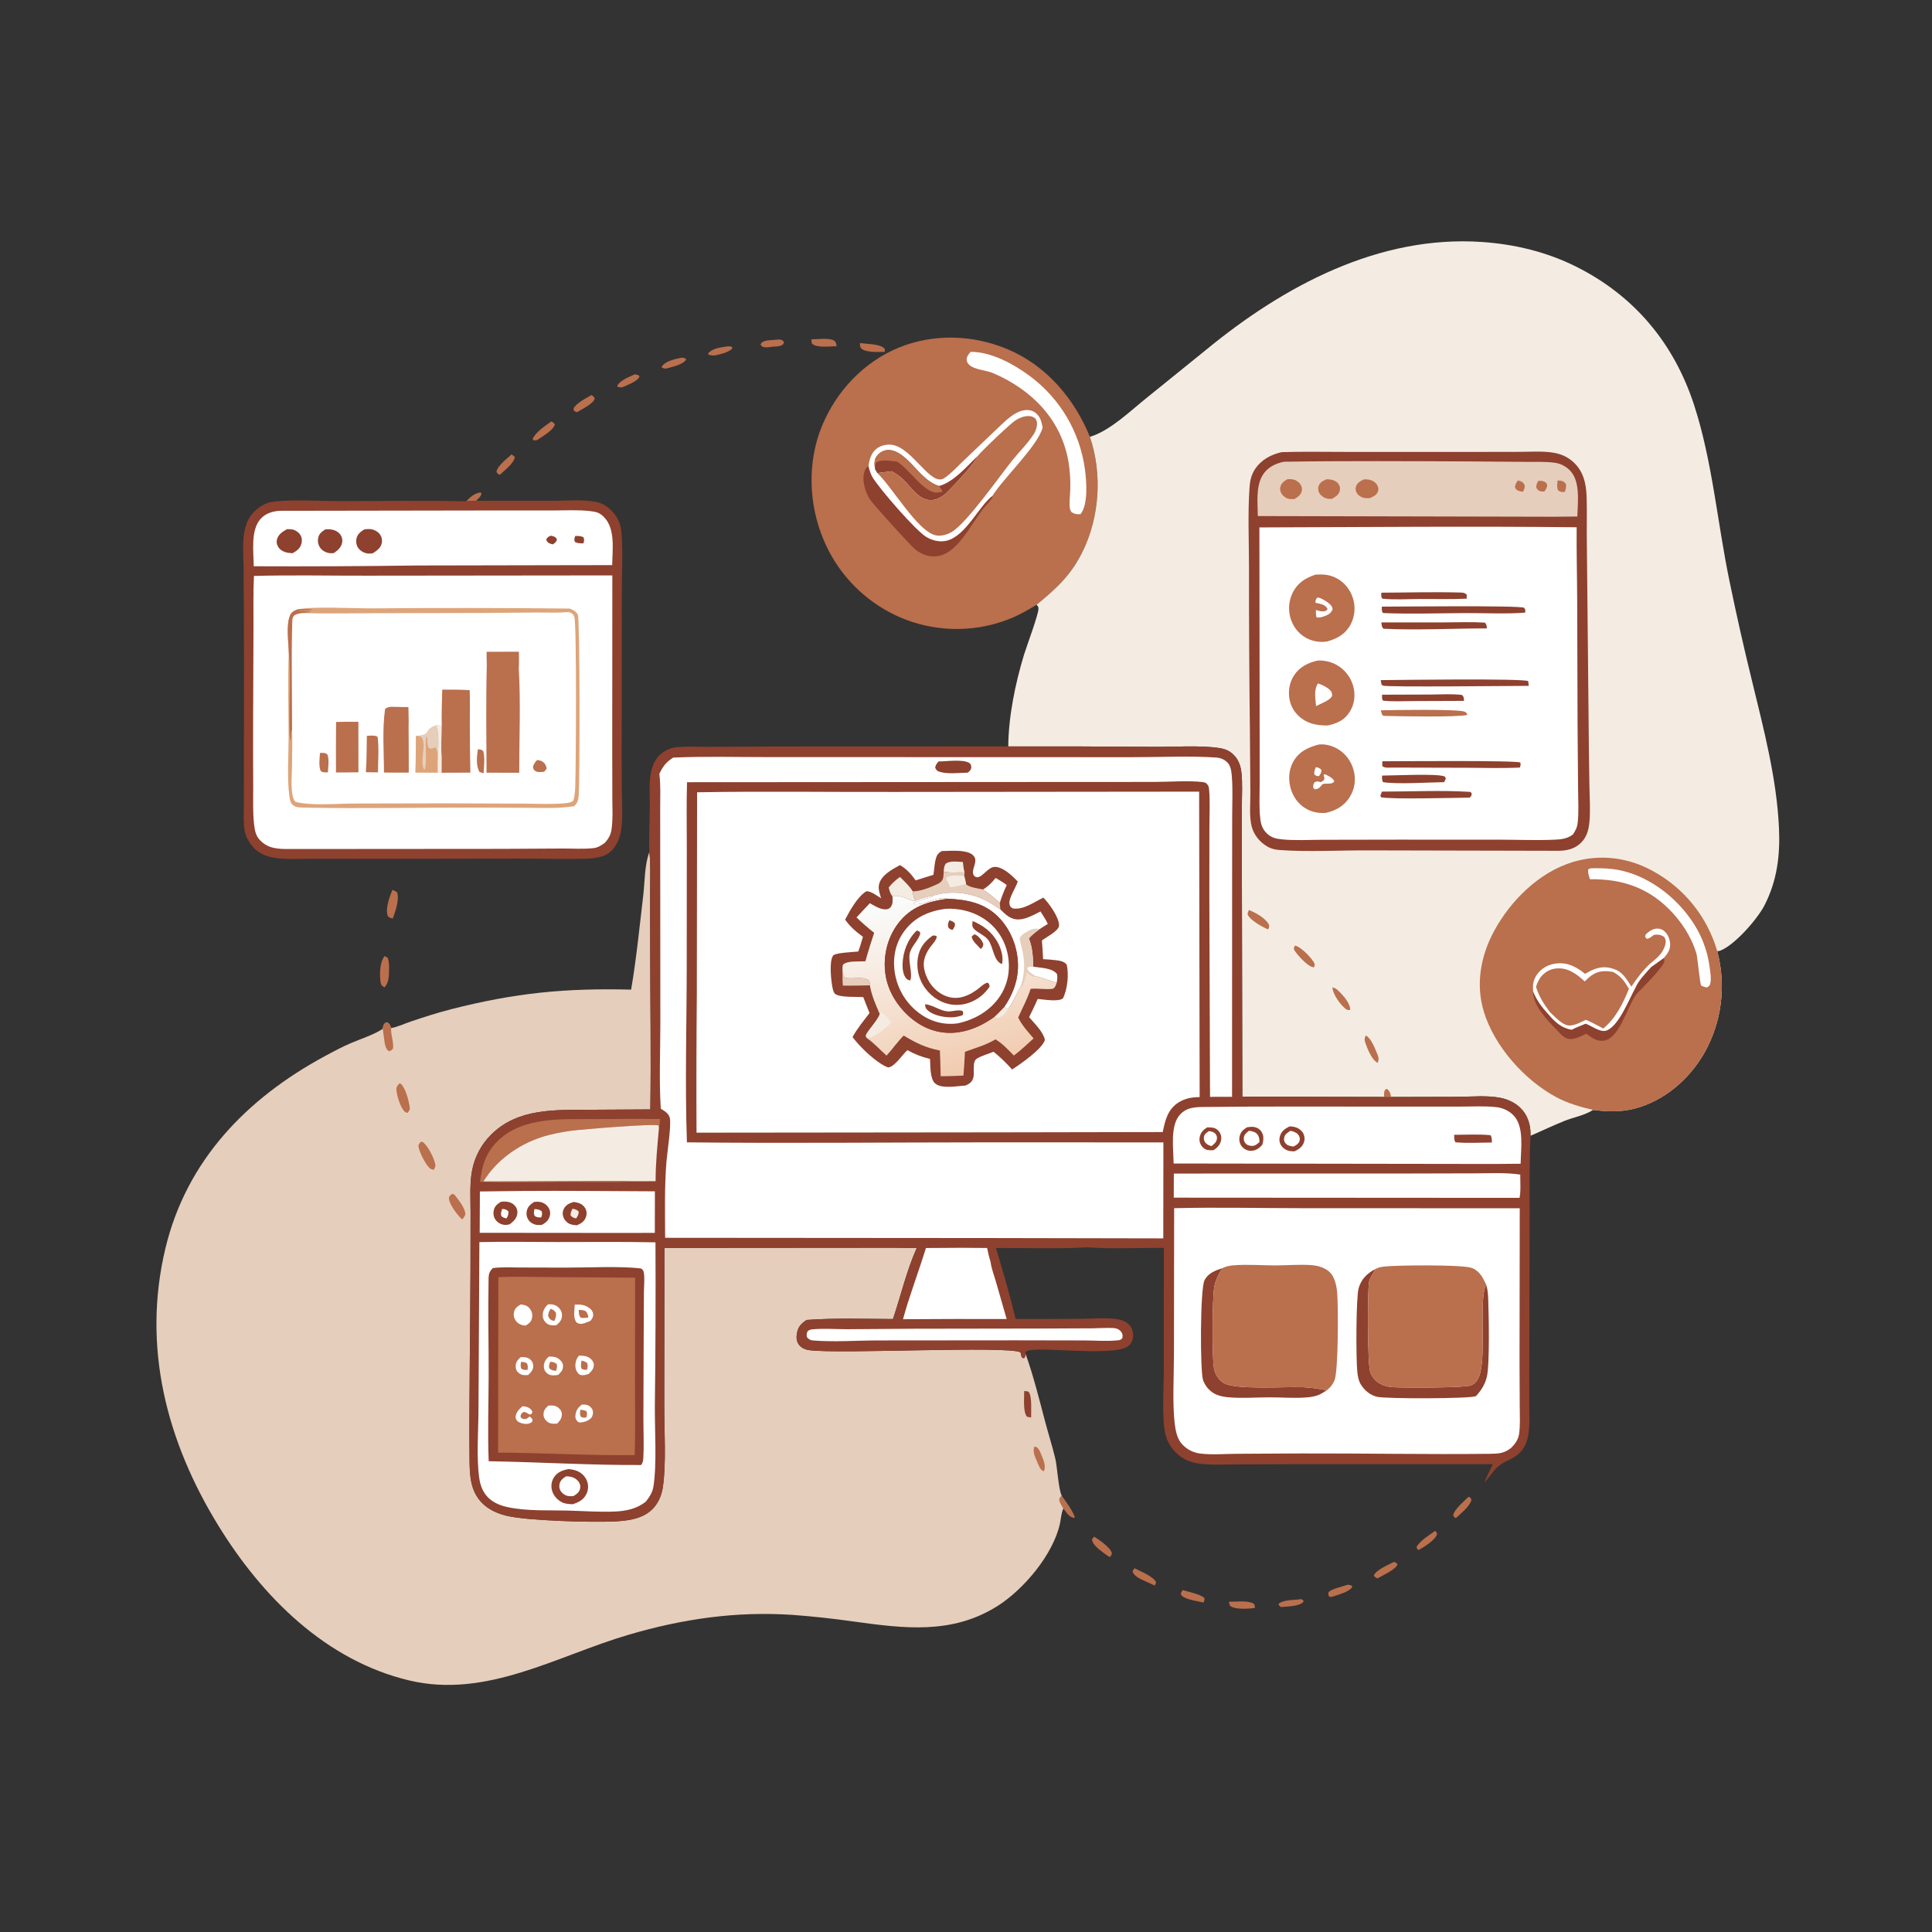 <svg width="1024" height="1024" viewBox="0 0 1024 1024" fill="none" xmlns="http://www.w3.org/2000/svg">
<rect x="0" y="0" width="1024" height="1024" fill="#333333" stroke="none"/>
<path d="M247.1 265.717C249.57 263.184 250.949 261.792 254.485 260.982L255.19 261.427C255.053 263.131 253.526 264.292 252.366 265.426C250.625 265.593 248.848 265.623 247.1 265.717Z" fill="#BA6F4D"/>
<path d="M688.805 847.722L689.401 847.546C690.46 847.937 690.367 847.706 690.975 848.787C690.874 848.914 690.782 849.048 690.673 849.167C688.702 851.328 682.451 851.463 679.625 851.717L678.956 851.79C678.105 851.139 678.063 851.224 677.614 850.153C679.866 847.912 685.628 848.046 688.805 847.722Z" fill="#BA6F4D"/>
<path d="M563.636 799.519C562.758 798.099 562.02 796.789 561.429 795.225C561.623 793.741 561.641 793.8 562.772 792.806C565.198 796.198 568.139 800.082 569.643 803.956L569.352 804.574C566.5 804.04 565.211 801.695 563.636 799.519Z" fill="#BA6F4D"/>
<path d="M336.357 198.429C337.28 198.471 337.805 198.669 338.658 198.989L338.939 199.725C337.593 202.346 332.24 204.137 329.67 205.329C328.842 205.408 328.091 205.17 327.281 205.005L327.227 204.351C328.903 201.386 333.418 199.848 336.357 198.429Z" fill="#BA6F4D"/>
<path d="M760.661 811.393C761.265 811.956 761.395 812.263 761.72 813C760.767 816.346 754.791 819.91 751.821 821.576C750.877 820.689 751.221 821.211 750.775 820.021C752.499 816.617 757.564 813.65 760.661 811.393Z" fill="#BA6F4D"/>
<path d="M361.208 189.562C362.432 189.644 362.674 189.598 363.642 190.319L363.608 190.702C361.664 193.436 356.263 194.41 353.175 195.324C352.046 195.345 351.4 195.273 350.594 194.51C352.749 191.211 357.605 190.409 361.208 189.562Z" fill="#BA6F4D"/>
<path d="M385.185 183.629C386.537 183.579 387.07 183.321 388.232 184.121L387.758 185.138C384.922 187.15 381.946 187.759 378.611 188.435C377.466 188.455 376.616 188.241 375.519 187.974L375.315 187.365C377.488 184.547 381.854 184.2 385.185 183.629Z" fill="#BA6F4D"/>
<path d="M778.354 793.32C778.497 793.364 778.653 793.378 778.784 793.45C779.69 793.953 779.704 794.304 779.867 795.232C778.575 798.874 774.352 802.078 771.598 804.661C770.793 804.137 770.673 803.99 770.198 803.211C770.685 800.014 776.048 795.648 778.354 793.32Z" fill="#BA6F4D"/>
<path d="M651.326 848.971C654.806 848.962 661.478 848.161 664.424 849.963C665.117 850.387 665.026 851.493 665.158 852.241C662.074 852.719 655.038 853.147 652.312 851.378C651.645 850.945 651.535 849.714 651.326 848.971Z" fill="#BA6F4D"/>
<path d="M271.122 240.869C271.775 241.241 272.295 241.691 272.873 242.168C272.537 245.488 267.329 249.38 264.918 251.668C263.778 251.124 263.721 251.116 263.14 250.003C263.874 246.625 268.616 243.182 271.122 240.869Z" fill="#BA6F4D"/>
<path d="M455.772 181.836C459.251 182.343 465.718 182.218 468.455 184.385C469.134 184.922 468.922 185.65 468.976 186.446C465.94 186.671 459.41 186.825 456.886 185.03C455.685 184.175 455.898 183.157 455.772 181.836Z" fill="#BA6F4D"/>
<path d="M714.239 839.952C715.334 839.987 715.655 840.112 716.613 840.558L716.605 841.378C714.452 843.986 709.262 845.239 706.149 846.278C705.457 846.472 705.187 846.389 704.497 846.257C704.001 845.134 703.917 845.055 704.171 843.869C705.922 842.068 711.68 840.862 714.239 839.952Z" fill="#BA6F4D"/>
<path d="M626.78 842.773C630.409 843.89 635.283 844.648 638.337 846.882C638.517 848.075 638.372 848.264 637.874 849.384C634.849 848.684 631.151 848.21 628.331 846.942C626.982 846.335 626.349 846.038 625.77 844.697L626.78 842.773Z" fill="#BA6F4D"/>
<path d="M409.86 180.204C410.965 180.095 412.151 179.917 413.26 179.969C414.463 180.025 414.895 180.47 415.577 181.371L415.077 182.477C413.496 183.746 411.872 183.614 409.915 183.707C408.385 183.872 406.267 184.319 404.772 183.946C403.769 183.695 403.581 183.354 403.08 182.549L403.768 181.532C405.618 180.274 407.694 180.36 409.86 180.204Z" fill="#BA6F4D"/>
<path d="M738.737 827.867C738.774 827.872 738.811 827.871 738.846 827.883C740.054 828.271 740.065 828.073 740.677 829.268C739.677 831.916 732.728 835.049 730.105 836.573C730.061 836.561 730.014 836.557 729.973 836.538C728.917 836.05 728.738 835.936 728.177 834.953C729.622 831.895 735.717 829.509 738.737 827.867Z" fill="#BA6F4D"/>
<path d="M430.077 179.853C433.173 179.85 438.987 179.01 441.677 180.337C443.221 181.097 443.097 182.001 443.451 183.505C440.19 183.545 433.254 184.453 430.619 182.377C430.004 181.893 430.141 180.604 430.077 179.853Z" fill="#BA6F4D"/>
<path d="M601.288 831.197C604.403 832.832 611.384 835.483 612.79 838.686L612.041 840.384C609.822 839.395 607.615 838.381 605.418 837.342C603.353 836.343 600.996 835.106 600.233 832.85L601.288 831.197Z" fill="#BA6F4D"/>
<path d="M313.51 209.372C314.534 210.055 314.706 210.175 315.232 211.276C314.346 214.152 308.353 216.92 305.761 218.476C305.183 218.38 304.658 217.932 304.164 217.624L303.973 216.592C305.455 213.507 310.674 211.095 313.51 209.372Z" fill="#BA6F4D"/>
<path d="M579.957 814.461C582.402 815.958 588.626 820.281 589.277 823.116C589.472 823.964 588.72 824.607 588.275 825.282C587.07 824.714 586.102 823.949 585.057 823.141C582.67 821.296 579.155 819.003 578.744 815.852L579.957 814.461Z" fill="#BA6F4D"/>
<path d="M292.172 223.39C293.098 223.746 293.478 224.16 294.119 224.906C293.199 228.192 287.557 231.228 284.764 233.211C283.955 233.501 283.4 233.379 282.557 233.309L282.359 232.524C284.272 228.653 288.786 225.887 292.172 223.39Z" fill="#BA6F4D"/>
<path d="M207.917 471.708C208.931 471.971 209.57 472.278 210.433 472.873C211.852 476.709 209.542 483.111 208.178 486.837C206.983 486.563 206.364 486.441 205.513 485.531C204.136 481.4 206.448 475.646 207.917 471.708Z" fill="#BA6F4D"/>
<path d="M203.907 506.73L205.443 507.608C206.303 509.425 206.245 511.994 206.211 513.983C206.156 517.181 206.131 521.036 203.738 523.35L202.194 522.151C201.792 521.211 201.656 520.574 201.572 519.533C201.26 515.674 201.275 509.759 203.907 506.73Z" fill="#BA6F4D"/>
<path d="M549.389 320.542C545.406 322.981 541.381 325.309 537.102 327.199C535.972 327.684 534.832 328.142 533.681 328.573C532.53 329.003 531.368 329.405 530.198 329.779C529.026 330.153 527.847 330.498 526.66 330.815C525.472 331.132 524.277 331.419 523.076 331.678C521.874 331.937 520.667 332.166 519.454 332.367C518.241 332.567 517.024 332.737 515.804 332.878C514.582 333.019 513.359 333.131 512.133 333.213C510.906 333.294 509.678 333.346 508.449 333.369C507.22 333.391 505.991 333.383 504.763 333.346C503.534 333.309 502.307 333.241 501.082 333.144C499.856 333.047 498.634 332.921 497.416 332.764C496.196 332.608 494.982 332.422 493.772 332.207C492.561 331.992 491.357 331.747 490.159 331.474C488.96 331.2 487.769 330.897 486.586 330.566C485.402 330.235 484.227 329.875 483.061 329.486C481.895 329.098 480.739 328.682 479.593 328.237C478.993 328.002 478.397 327.76 477.805 327.51C477.211 327.261 476.621 327.004 476.035 326.739C475.448 326.475 474.865 326.203 474.286 325.924C473.706 325.645 473.129 325.359 472.557 325.065C471.984 324.772 471.415 324.471 470.85 324.164C470.284 323.856 469.723 323.541 469.167 323.22C468.609 322.898 468.056 322.569 467.507 322.234C466.957 321.899 466.413 321.556 465.873 321.207C465.332 320.858 464.796 320.502 464.265 320.14C463.733 319.777 463.206 319.408 462.684 319.032C462.161 318.657 461.643 318.275 461.131 317.886C460.618 317.497 460.11 317.101 459.607 316.7C459.104 316.299 458.606 315.891 458.114 315.478C457.621 315.064 457.133 314.644 456.651 314.218C456.169 313.792 455.692 313.36 455.221 312.922C454.749 312.484 454.283 312.04 453.823 311.591C453.363 311.141 452.908 310.686 452.46 310.225C452.01 309.764 451.567 309.297 451.13 308.825C450.692 308.353 450.261 307.876 449.836 307.393C449.41 306.91 448.991 306.422 448.579 305.929C448.165 305.436 447.758 304.937 447.358 304.433C446.957 303.93 446.563 303.421 446.175 302.908C445.787 302.395 445.405 301.876 445.031 301.353C444.656 300.83 444.288 300.303 443.926 299.771C443.564 299.239 443.209 298.702 442.861 298.161C442.512 297.62 442.17 297.075 441.836 296.525C441.501 295.976 441.173 295.422 440.853 294.865C440.531 294.307 440.217 293.745 439.911 293.18C439.604 292.614 439.304 292.044 439.012 291.471C438.719 290.898 438.434 290.322 438.156 289.741C437.878 289.161 437.607 288.578 437.344 287.991C437.08 287.404 436.823 286.813 436.575 286.22C428.518 267.334 427.819 244.875 435.656 225.804C443.211 207.418 457.771 191.901 476.213 184.31C494.805 176.656 515.759 177.384 534.184 185.159C554.542 193.751 569.498 211.323 577.669 231.528C584.268 250.887 582.875 273.736 573.903 292.139C567.697 304.871 560.013 311.769 549.389 320.542Z" fill="#BA6F4D"/>
<path d="M525.928 262.88L526.121 263.605C524.569 265.957 522.592 267.747 520.898 269.948C515.463 277.005 510.492 287.053 503.153 292.192C499.964 294.425 496.151 295.401 492.3 294.652C489.587 294.124 487.159 292.849 485.015 291.128C482.528 289.132 462.419 266.938 460.919 264.471C458.496 260.486 456.626 254.243 458.291 249.646C458.721 248.46 459.209 247.642 460.333 247.108C460.89 249.228 461.422 251.286 462.6 253.166C466.602 259.551 485.298 281.2 491.023 284.617C494.272 286.555 498.437 287.513 502.144 286.461C512.121 283.63 518.917 268.143 525.928 262.88Z" fill="#8E412E"/>
<path d="M514.451 186.501C525.309 186.346 537.653 193.144 546.093 199.497C547.07 200.228 548.029 200.982 548.969 201.761C549.909 202.54 550.829 203.341 551.729 204.165C552.629 204.989 553.509 205.835 554.367 206.703C555.225 207.571 556.061 208.459 556.875 209.368C557.689 210.277 558.481 211.206 559.249 212.155C560.017 213.104 560.761 214.071 561.481 215.056C562.201 216.041 562.896 217.044 563.566 218.064C564.236 219.084 564.881 220.12 565.5 221.172C566.118 222.224 566.711 223.291 567.277 224.372C567.843 225.453 568.382 226.548 568.894 227.656C569.405 228.764 569.889 229.884 570.345 231.016C570.801 232.148 571.228 233.291 571.628 234.444C572.027 235.597 572.398 236.76 572.74 237.932C573.081 239.103 573.393 240.283 573.677 241.47C573.959 242.657 574.213 243.851 574.437 245.05C574.661 246.25 574.855 247.455 575.019 248.664C575.906 255.185 576.837 267.14 572.753 272.481C570.896 272.708 569.612 272.498 568.008 271.514C567.398 270.705 567.108 270.089 567.002 269.092C566.678 266.018 567.165 262.619 567.26 259.506C567.421 254.719 567.132 249.96 566.394 245.227C562.702 222.577 546.984 206.608 526.434 197.796C522.852 196.26 516.796 195.981 513.938 193.582C512.987 192.784 512.299 191.762 512.356 190.475C512.432 188.791 513.397 187.704 514.451 186.501Z" fill="white"/>
<path d="M460.333 247.108C460.738 243.708 461.701 240.178 464.474 237.916C466.721 236.084 470.03 235.34 472.866 235.777C483.793 237.46 493.356 258.182 500.487 253.426C504.046 251.052 507.243 247.492 510.337 244.538L528.363 227.356C531.486 224.428 534.656 221.13 538.42 219.036C540.579 217.835 543.169 217.036 545.656 217.425C547.854 217.769 549.638 219.163 550.814 221.01C551.901 222.716 552.23 224.713 552.62 226.665C549.817 236.599 532.393 252.771 525.928 262.88C518.917 268.143 512.121 283.63 502.144 286.461C498.437 287.513 494.272 286.555 491.023 284.617C485.298 281.2 466.602 259.551 462.6 253.166C461.422 251.286 460.89 249.228 460.333 247.108Z" fill="white"/>
<path d="M463.802 248.77C463.457 246.234 463.126 243.777 464.807 241.624C466.136 239.92 468.201 238.67 470.381 238.533C474.648 238.264 478.439 241.382 481.342 244.147C486.367 248.933 490.855 255.509 497.711 257.584C505.465 255.556 512.545 247.036 518.26 241.62C516.489 245.87 505.634 257.287 501.867 261.056C500.233 262.643 497.989 264.113 495.787 264.73C487.857 266.951 483.084 258.155 478.192 253.643C476.521 252.101 474.617 250.939 472.678 249.773L465.003 250.714L463.802 248.77Z" fill="#8E412E"/>
<path d="M463.802 248.77C463.457 246.234 463.126 243.777 464.807 241.624C466.136 239.92 468.201 238.67 470.381 238.533C474.648 238.264 478.439 241.382 481.342 244.147C486.367 248.933 490.855 255.509 497.711 257.584C498.406 258.596 499.108 259.565 499.668 260.66C498.209 260.877 496.392 261.306 494.949 260.915C488.302 259.114 481.758 248.65 475.441 244.647C472.599 244.428 466.568 243.18 464.34 245.312C463.711 245.914 463.863 247.885 463.802 248.77Z" fill="#BA6F4D"/>
<path d="M518.26 241.62C518.352 241.509 518.444 241.397 518.538 241.287C521.187 238.183 535.015 224.957 538.227 222.807C540.078 221.568 542.237 220.694 544.47 220.539C546.225 220.417 547.339 220.75 548.772 221.789C549.725 223.335 549.848 224.479 549.474 226.214C549.183 227.565 548.716 228.885 547.961 230.048C544.694 235.078 540.198 239.465 536.437 244.139C529.852 252.322 512.608 276.988 504.516 281.907C502.022 283.423 498.482 284.41 495.597 283.636C486.047 281.075 473.005 258.379 465.003 250.714L472.678 249.773C474.617 250.939 476.521 252.101 478.192 253.643C483.084 258.155 487.857 266.951 495.787 264.73C497.989 264.113 500.233 262.643 501.867 261.056C505.634 257.287 516.489 245.87 518.26 241.62Z" fill="#BA6F4D"/>
<path d="M252.366 265.426L293.314 265.409C300.554 265.409 308.708 264.641 315.791 266.01C318.454 266.524 320.709 267.621 322.773 269.384C326.878 272.889 329.057 277.172 329.438 282.516C330.209 293.336 329.557 304.571 329.554 315.434L329.518 378.545C329.449 391.289 329.457 404.032 329.543 416.775C329.584 424.078 330.195 431.864 329.337 439.114C328.846 443.259 327.316 447.432 324.468 450.544C321.126 454.194 315.693 454.979 310.956 455.109C299.204 455.43 287.358 455.064 275.595 455.072L205.265 455.175L167.334 455.15C160.576 455.141 153.376 455.627 146.668 454.821C142.476 454.318 138.042 452.897 134.987 449.867C132.418 447.32 130.256 443.755 129.641 440.156C128.879 435.701 129.275 430.557 129.259 426.037L129.273 397.313C129.391 365.389 129.335 333.465 129.105 301.541C129.071 291.638 127.096 278.499 134.933 270.984C137.224 268.787 140.418 266.676 143.592 266.112C152.439 264.539 170.759 265.589 180.445 265.6C202.636 265.626 224.921 265.164 247.1 265.717C248.848 265.623 250.625 265.593 252.366 265.426Z" fill="#8E412E"/>
<path d="M147.998 270.735L259.141 270.556L293.068 270.554C299.475 270.556 306.192 270.151 312.557 270.863C315.983 271.246 317.804 271.657 320.208 274.145C326.263 280.41 324.582 291.493 324.477 299.535L310.25 299.542L221.131 299.717C192.25 300.121 163.369 300.258 134.486 300.129C134.415 292.601 132.788 281.514 137.81 275.396C140.415 272.223 144.049 271.086 147.998 270.735Z" fill="white"/>
<path d="M304.897 284.055C306.48 284.074 307.782 284.014 309.237 284.745C309.82 286.202 309.582 286.523 309.218 288.006C307.592 287.948 306.073 288.061 304.647 287.167C304.204 285.782 304.48 285.414 304.897 284.055Z" fill="#8E412E"/>
<path d="M291.796 283.926C292.204 283.992 292.685 284.058 293.073 284.185C294.39 284.617 294.579 284.8 295.219 285.943C294.673 287.459 294.284 287.597 293.03 288.54C292.47 288.376 291.511 288.176 290.985 287.861C289.944 287.239 289.82 286.909 289.532 285.828C290.218 284.703 290.621 284.571 291.796 283.926Z" fill="#8E412E"/>
<path d="M172.537 280.533C173.298 280.498 174.058 280.507 174.817 280.56C176.889 280.704 178.891 281.479 180.224 283.136C181.27 284.436 181.651 286.057 181.322 287.691C180.815 290.213 178.991 291.709 176.995 293.113C176.192 293.253 175.466 293.286 174.66 293.176C172.734 292.915 170.839 291.908 169.697 290.31C169.56 290.115 169.434 289.913 169.319 289.704C169.204 289.495 169.101 289.281 169.009 289.061C168.917 288.841 168.837 288.617 168.769 288.388C168.701 288.159 168.646 287.928 168.603 287.693C168.56 287.458 168.53 287.222 168.513 286.984C168.495 286.747 168.49 286.509 168.499 286.27C168.507 286.032 168.528 285.795 168.562 285.559C168.596 285.323 168.642 285.089 168.701 284.858C169.254 282.623 170.724 281.702 172.537 280.533Z" fill="#8E412E"/>
<path d="M152.097 280.474C153.217 280.455 154.159 280.449 155.261 280.706C156.817 281.068 158.409 282.23 159.23 283.594C160.061 284.977 160.187 286.614 159.769 288.148C159.063 290.744 157.238 292.012 155 293.245C154.337 293.202 153.676 293.134 153.018 293.04C150.94 292.747 148.629 291.819 147.486 289.932C146.654 288.561 146.416 287.135 146.895 285.603C147.706 283.007 149.879 281.761 152.097 280.474Z" fill="#8E412E"/>
<path d="M193.099 280.562C194.341 280.442 195.635 280.288 196.873 280.512C198.592 280.822 200.618 281.973 201.555 283.488C202.422 284.891 202.698 286.375 202.321 287.979C201.701 290.62 199.728 291.822 197.595 293.238C196.906 293.328 196.2 293.442 195.501 293.417C193.486 293.345 191.312 292.286 190.059 290.705C188.959 289.316 188.6 287.464 188.888 285.737C189.321 283.141 191.027 281.93 193.099 280.562Z" fill="#8E412E"/>
<path d="M134.589 305.258C154.512 304.697 174.613 305.171 194.551 305.117L324.551 304.978L324.497 397.04L324.546 422.547C324.56 428.154 324.92 434.061 324.127 439.618C323.712 442.521 322.492 444.563 320.581 446.729C318.619 448.053 317.019 449.235 314.624 449.512C309.324 450.124 303.587 449.719 298.248 449.732L266.615 449.913L153.711 450C147.586 449.978 142.24 450.002 137.719 445.232C135.444 442.831 134.986 439.775 134.634 436.594C133.921 430.141 134.244 423.345 134.204 416.839C134.127 404.558 134.113 392.277 134.162 379.996L134.351 332.636C134.385 323.534 134.167 314.349 134.589 305.258Z" fill="white"/>
<path d="M157.899 322.931C166.148 321.305 187.889 322.498 197.32 322.452C232.191 322.151 267.061 322.186 301.932 322.558C303.74 323.259 305.285 323.956 306.252 325.741C307.397 327.855 307.351 412.575 306.737 421.376C306.646 422.676 306.502 424.02 305.922 425.207C305.533 426.004 304.925 426.65 304.341 427.304C296.101 428.603 287.836 428.199 279.525 428.138L250.499 428.028C221.172 427.979 191.731 428.668 162.419 428.054C160.663 428.017 157.565 428.131 156.062 427.273C153.993 426.092 153.646 424.185 153.367 421.999C152.081 411.907 152.975 400.895 152.977 390.666C152.981 375.851 152.43 360.775 153.071 345.99C152.931 340.353 151.582 331.464 153.689 326.279C154.507 324.268 156.018 323.66 157.899 322.931Z" fill="#DEA479"/>
<path d="M153.071 345.99C152.931 340.353 151.582 331.464 153.689 326.279C154.507 324.268 156.018 323.66 157.899 322.931C159.327 322.976 164.997 322.659 165.838 323.228C163.36 323.587 160.898 323.698 158.4 323.808L158.324 324C160.214 324.011 162.109 324.053 163.999 324.02L164.485 324.356L160.477 324.947C158.763 325.126 157.552 325.282 156.043 326.143C155.758 326.548 155.383 326.903 155.187 327.358C154.284 329.458 154.884 379.648 154.807 386.637C153.707 388.284 154.669 390.748 153.733 392.678C152.638 377.213 154.526 361.403 153.071 345.99Z" fill="#BA6F4D"/>
<path d="M301.436 324.345C302.953 325.044 303.852 325.262 304.418 327.05C305.741 331.234 305.272 408.334 304.879 417.368C304.778 419.7 304.568 421.99 303.92 424.243C302.638 425.729 299.402 425.736 297.537 425.866C290.726 426.338 283.665 425.954 276.832 425.93L236.739 425.787L187.276 425.893C178.399 425.918 164.903 427.192 156.588 424.985C153.578 421.967 154.765 410.937 154.77 406.722C154.778 400.058 155.067 393.283 154.807 386.637C154.884 379.648 154.284 329.458 155.187 327.358C155.383 326.903 155.758 326.548 156.043 326.143C157.552 325.282 158.763 325.126 160.477 324.947C172.749 325.325 185.132 325.02 197.415 325.017L256.829 324.884L284.843 324.638C290.319 324.615 296.006 324.94 301.436 324.345Z" fill="white"/>
<path d="M284.748 402.793C285.722 402.95 286.96 403.191 287.754 403.82C289.027 404.829 289.393 405.705 289.748 407.226C289.211 408.352 289.099 408.465 288.047 409.137C286.918 409.166 285.025 409.391 284.032 408.824C282.815 408.129 282.734 407.662 282.467 406.411C283 404.797 283.561 403.999 284.748 402.793Z" fill="#BA6F4D"/>
<path d="M253.332 397.122C254.793 397.292 255.103 397.185 256.162 398.169C257.097 401.963 256.525 405.993 256.329 409.862C255.609 409.679 254.913 409.441 254.207 409.209C252.174 406.14 252.701 400.626 253.332 397.122Z" fill="#BA6F4D"/>
<path d="M169.574 399.08C171.221 399.071 172.202 398.808 173.505 399.866C174.624 402.756 173.929 406.276 173.788 409.343C172.168 409.344 171.293 409.628 169.975 408.636C168.798 405.725 169.459 402.184 169.574 399.08Z" fill="#BA6F4D"/>
<path d="M194.449 390.01C196.139 389.933 198.67 389.569 200.13 390.509C200.936 396.547 200.373 403.245 200.327 409.363L193.92 409.294C194.401 402.928 194.287 396.401 194.449 390.01Z" fill="#BA6F4D"/>
<path d="M220.41 390.033C229.111 389.698 224.109 387.107 230.922 384.535C233.213 387.195 232.004 400.447 231.923 404.511L231.987 409.56L220.12 409.51C220.45 403.046 220.344 396.508 220.41 390.033Z" fill="#DEA479"/>
<path d="M220.41 390.033C229.111 389.698 224.109 387.107 230.922 384.535C233.213 387.195 232.004 400.447 231.923 404.511C231.647 402.245 232.339 397.721 230.784 396.101L229.857 396.491C228.9 396.737 228.374 396.861 227.412 396.594C226.318 395.054 226.557 392.547 226.48 390.707L225.978 390.525C225.073 396.138 226.461 402.101 225.233 407.644L224.728 407.844C222.255 402.969 226.347 394.742 223.368 390.738C222.895 390.103 221.191 390.139 220.41 390.033Z" fill="#E6CEBC"/>
<path d="M178.131 382.678C182.059 382.513 186.012 382.583 189.944 382.573L189.98 409.318C186.017 409.428 182.039 409.389 178.074 409.418C178.023 400.505 178.042 391.591 178.131 382.678Z" fill="#BA6F4D"/>
<path d="M207.182 374.613L216.468 374.792C216.511 378.256 216.689 381.777 216.557 385.236C216.69 393.315 216.618 401.408 216.645 409.488L203.511 409.476C203.521 398.598 202.543 386.603 204.098 375.87C205.076 374.814 205.821 374.904 207.182 374.613Z" fill="#BA6F4D"/>
<path d="M234.387 365.532C239.255 365.506 244.094 365.477 248.955 365.806C249.126 371.754 249.015 377.731 249.01 383.682C249.015 392.291 249.113 400.899 249.304 409.506L234.093 409.568L231.987 409.56L231.923 404.511C232.004 400.447 233.213 387.195 230.922 384.535C231.895 384.388 233.145 384.632 234.141 384.702C233.949 378.349 234.286 371.893 234.387 365.532Z" fill="#BA6F4D"/>
<path d="M230.922 384.535C231.895 384.388 233.145 384.632 234.141 384.702C234.115 390.095 233.601 396.033 234.13 401.361L234.093 409.568L231.987 409.56L231.923 404.511C232.004 400.447 233.213 387.195 230.922 384.535Z" fill="#F4ECE2"/>
<path d="M257.916 345.469L275.028 345.418C275.013 348.345 275.167 351.38 274.96 354.293C276.032 372.532 275.188 391.293 275.201 409.578L257.867 409.546C257.777 390.502 257.524 371.34 258.013 352.305C257.952 350.026 257.869 347.749 257.916 345.469Z" fill="#BA6F4D"/>
<path d="M344.191 451.539C344.891 457.964 344.585 464.653 344.594 471.116L344.615 502.042C344.629 530.675 345.128 559.385 344.686 588.011L313.134 588.192C294.623 588.312 274.477 587.179 260.319 601.385C259.68 602.016 259.065 602.671 258.475 603.348C257.885 604.025 257.32 604.724 256.782 605.443C256.244 606.162 255.734 606.901 255.251 607.658C254.768 608.416 254.314 609.191 253.889 609.982C253.464 610.773 253.069 611.579 252.704 612.4C252.34 613.221 252.006 614.055 251.703 614.901C251.401 615.746 251.13 616.602 250.891 617.469C250.653 618.335 250.447 619.209 250.273 620.09C248.856 627.262 249.406 635.061 249.411 642.351L249.369 672.863C249.286 706.182 248.59 739.532 248.86 772.847C248.932 781.639 249.084 790.507 255.972 797.06C259.278 800.205 263.576 802.103 267.948 803.245C278.744 806.066 313.41 806.944 325.24 806.413C332.731 806.077 341.261 805.082 346.525 799.098C349.183 796.077 350.719 792.222 351.316 788.273C353.185 775.891 352.054 758.117 352.062 745.13L352.155 661.407L473.405 661.314L485.9 661.467C480.535 673.368 477.488 686.733 473.285 699.117C458.101 699.067 442.684 698.49 427.532 699.595C424.53 701.656 422.984 703.187 422.358 706.88C422.023 708.849 422.169 710.905 423.349 712.583C424.683 714.482 426.909 715.359 429.137 715.644C445.337 717.719 533.536 713.225 540.78 716.715C541.581 718.082 540.865 718.82 542.119 719.841L543.016 719.732C543.353 718.871 543.468 718.425 543.548 717.474C547.751 729.223 550.685 741.185 553.878 753.227C555.61 759.755 557.656 766.222 559.264 772.778C560.418 777.482 560.976 789.439 562.772 792.806C561.641 793.8 561.623 793.741 561.429 795.225C562.02 796.789 562.758 798.099 563.636 799.519C562.465 801.786 562.352 804.998 561.803 807.516C558.218 823.947 542.494 842.581 528.477 851.362C504.478 866.396 479.193 863.111 452.619 859.458C441.842 857.923 431.026 856.747 420.17 855.93C390.159 853.914 361.803 858.026 333.028 866.497C295.085 877.667 257.836 900.418 216.905 890.674C172.695 880.149 139.029 846.431 115.829 808.764C88.266 764.013 75.204 713.864 87.647 661.773C98.826 614.974 130.857 582.126 172.108 559.819C176.637 557.37 181.205 554.926 185.936 552.891C191.291 550.587 197.5 548.693 202.409 545.596C202.558 545.502 202.703 545.403 202.851 545.306C203.066 544.182 203.111 543.386 203.888 542.496C204.435 541.871 204.664 542.023 205.418 541.955C206.699 542.907 206.748 543.438 207.306 544.898C210.594 544.378 214.521 542.497 217.724 541.425C224.775 539.067 231.901 536.744 239.108 534.906C273.221 526.208 299.581 523.66 334.518 524.517C337.313 508.037 338.953 491.31 340.921 474.711C341.769 467.556 341.607 458.238 344.191 451.539Z" fill="#E6CEBC"/>
<path d="M548.25 766.703C548.58 766.78 548.923 766.814 549.239 766.935C550.659 767.48 551.715 770.509 552.273 771.885C553.323 774.475 554.397 777.087 553.307 779.76C553.09 779.682 552.868 779.614 552.655 779.527C551.27 778.958 550.27 776.08 549.686 774.718C548.589 772.161 547.162 769.36 548.25 766.703Z" fill="#BA6F4D"/>
<path d="M542.842 737.257C543.492 737.343 544.883 737.308 545.29 737.825C547.073 740.088 546.454 748.48 546.516 751.323L544.292 750.901C542.087 748.108 542.904 740.766 542.842 737.257Z" fill="#8E412E"/>
<path d="M239.679 632.718L240.856 633.179C242.85 635.712 246.002 639.548 246.568 642.784C246.844 644.361 245.826 645.188 244.969 646.372C244.807 646.217 244.643 646.063 244.483 645.906C242.255 643.706 237.66 637.844 237.97 634.666C238.045 633.899 239.125 633.222 239.679 632.718Z" fill="#BA6F4D"/>
<path d="M202.851 545.306C203.066 544.182 203.111 543.386 203.888 542.496C204.435 541.871 204.664 542.023 205.418 541.955C206.699 542.907 206.748 543.438 207.306 544.898C207.3 545.161 207.291 545.423 207.289 545.686C207.258 548.986 208.768 552.537 208.299 555.779C207.393 556.684 207.293 556.976 206.048 557.158C204.091 555.681 203.896 552.793 203.582 550.53L202.851 545.306Z" fill="#BA6F4D"/>
<path d="M211.716 574.181L212.674 574.601C215.068 577.27 216.481 582.745 217.092 586.236C217.416 588.088 217.074 588.396 216.048 589.844C215.466 589.721 214.932 589.591 214.48 589.166C212.25 587.069 210.256 580.651 210.098 577.499C210.018 575.886 210.781 575.336 211.716 574.181Z" fill="#BA6F4D"/>
<path d="M223.081 605.102L224.297 605.435C227.028 607.757 229.742 613.247 230.626 616.728C231.01 618.24 230.646 618.701 229.879 620.017C229.274 619.872 228.532 619.751 228.024 619.367C225.733 617.631 222.059 610.39 221.777 607.472C221.689 606.557 222.553 605.809 223.081 605.102Z" fill="#BA6F4D"/>
<path d="M577.669 231.528C577.882 231.461 578.095 231.397 578.307 231.327C588.935 227.849 599.349 217.556 608.028 210.654L638.924 185.674C680.2 151.679 730.706 124.439 785.69 128.269C802.961 129.471 819.813 133.55 835.357 141.314C866.209 156.722 887.232 181.94 897.891 214.622C907.598 244.386 910.259 277.167 916.633 307.831C920.3 325.678 924.31 343.448 928.662 361.141C934.824 386.52 941.687 412.603 942.892 438.798C943.559 453.295 941.935 466.705 935.248 479.78C931.486 487.136 919.495 500.78 911.965 503.789C911.413 504.009 910.767 504.078 910.185 504.181C910.486 505.31 910.76 506.445 911.005 507.587C911.251 508.729 911.469 509.877 911.659 511.03C911.849 512.183 912.011 513.339 912.144 514.499C912.277 515.66 912.383 516.823 912.46 517.989C912.537 519.154 912.585 520.321 912.606 521.489C912.626 522.657 912.618 523.825 912.581 524.993C912.544 526.16 912.479 527.326 912.386 528.491C912.293 529.656 912.171 530.817 912.021 531.976C911.871 533.135 911.693 534.289 911.487 535.438C911.28 536.588 911.046 537.732 910.785 538.871C910.523 540.01 910.234 541.141 909.917 542.265C909.6 543.39 909.255 544.506 908.884 545.613C908.513 546.721 908.116 547.819 907.691 548.907C907.266 549.996 906.815 551.073 906.338 552.139C905.861 553.206 905.358 554.26 904.829 555.302C904.301 556.344 903.748 557.372 903.169 558.387C895.095 572.266 882.048 583.498 866.332 587.585C859.021 589.487 851.8 589.219 844.372 588.277C840 591.124 834.105 592.153 829.242 594.088C823.137 596.517 817.222 599.392 811.192 601.996C811.198 601.777 811.208 601.558 811.211 601.339C811.283 596.032 809.647 590.886 805.771 587.148C802.98 584.457 799.298 582.711 795.522 581.931C788.351 580.449 780.044 581.303 772.701 581.339L737.267 581.428L733.637 581.406L658.461 581.246L658.218 461.056L658.208 427.184C658.212 421.33 658.641 415.049 657.951 409.244C657.539 405.78 656.398 402.607 653.876 400.102C651.59 397.833 649.187 396.913 646.039 396.447C635.991 394.957 622.07 395.917 611.527 395.843C585.817 395.635 560.107 395.561 534.396 395.62C534.535 379.717 538.108 362.383 542.693 347.195C544.027 342.776 550.365 325.912 550.416 322.669C550.434 321.494 550.148 321.352 549.389 320.542C560.013 311.769 567.697 304.871 573.903 292.139C582.875 273.736 584.268 250.887 577.669 231.528Z" fill="#F4ECE2"/>
<path d="M733.637 581.406C733.556 579.885 733.388 578.778 734.244 577.427L735.146 577.157C736.715 578.403 736.975 579.474 737.267 581.428L733.637 581.406Z" fill="#BA6F4D"/>
<path d="M706.232 523.299C707.524 523.64 708.247 524.037 709.227 524.974C711.812 527.445 715.61 531.564 715.673 535.238C714.712 535.33 714.182 535.485 713.352 534.839C710.432 532.568 706.327 526.959 706.232 523.299Z" fill="#BA6F4D"/>
<path d="M723.882 548.813C726.66 550.256 728.535 555.167 729.711 557.983C730.587 560.08 731.104 561.121 730.191 563.313C727.153 561.889 724.823 556.035 723.732 552.934C723.118 551.188 723.098 550.482 723.882 548.813Z" fill="#BA6F4D"/>
<path d="M686.239 501.192C686.481 501.247 686.728 501.285 686.966 501.356C689.802 502.205 695.446 507.92 696.689 510.669C697.048 511.464 696.675 511.929 696.43 512.711C696.168 512.662 695.905 512.624 695.646 512.565C692.859 511.929 687.454 506.02 686.001 503.545C685.505 502.701 685.985 502.078 686.239 501.192Z" fill="#BA6F4D"/>
<path d="M661.941 482.338C665.392 483.651 670.957 486.703 672.577 490.152C672.975 490.999 672.436 491.794 672.168 492.634C669.265 491.432 662.613 487.767 661.362 484.834C661.053 484.11 661.681 483.053 661.941 482.338Z" fill="#BA6F4D"/>
<path d="M844.372 588.277C837.875 586.752 831.23 584.871 825.299 581.756C808.292 572.824 792.047 554.668 786.44 536.131C782.084 521.731 784.756 506.787 791.774 493.705C800.499 477.439 815.84 462.155 833.859 456.822C848.163 452.589 862.898 454.425 875.914 461.594C876.943 462.151 877.957 462.733 878.956 463.34C879.956 463.947 880.94 464.578 881.908 465.234C882.877 465.89 883.828 466.57 884.763 467.273C885.698 467.976 886.614 468.701 887.513 469.45C888.411 470.199 889.29 470.969 890.151 471.762C891.011 472.554 891.851 473.367 892.671 474.201C893.491 475.035 894.29 475.889 895.068 476.763C895.845 477.636 896.601 478.529 897.334 479.44C898.067 480.351 898.777 481.28 899.464 482.226C900.151 483.173 900.815 484.136 901.454 485.115C902.093 486.094 902.708 487.089 903.298 488.099C903.888 489.109 904.452 490.133 904.991 491.17C905.53 492.208 906.043 493.259 906.53 494.322C907.017 495.385 907.478 496.46 907.911 497.547C908.345 498.633 908.751 499.729 909.13 500.836C909.509 501.942 909.861 503.057 910.185 504.181C910.486 505.31 910.76 506.445 911.005 507.587C911.251 508.729 911.469 509.877 911.659 511.03C911.849 512.183 912.011 513.339 912.144 514.499C912.277 515.66 912.383 516.823 912.46 517.989C912.537 519.154 912.585 520.321 912.606 521.489C912.626 522.657 912.618 523.825 912.581 524.993C912.544 526.16 912.479 527.326 912.386 528.491C912.293 529.656 912.171 530.817 912.021 531.976C911.871 533.135 911.693 534.289 911.487 535.438C911.28 536.588 911.046 537.732 910.785 538.871C910.523 540.01 910.234 541.141 909.917 542.265C909.6 543.39 909.255 544.506 908.884 545.613C908.513 546.721 908.116 547.819 907.691 548.907C907.266 549.996 906.815 551.073 906.338 552.139C905.861 553.206 905.358 554.26 904.829 555.302C904.301 556.344 903.748 557.372 903.169 558.387C895.095 572.266 882.048 583.498 866.332 587.585C859.021 589.487 851.8 589.219 844.372 588.277Z" fill="#BA6F4D"/>
<path d="M881.93 507.7C882.251 509.157 882.316 509.663 881.537 510.974C879.523 514.363 871.003 523.373 868.043 526.112L867.589 526.655C862.513 532.839 858.603 550.674 849.751 551.625C846.3 551.996 843.376 549.839 840.768 547.865C837.733 549.202 833.805 551.631 830.413 550.357C828.211 549.529 826.523 547.351 824.934 545.679C824.218 544.98 823.516 544.266 822.829 543.539C818.583 539.034 812.375 531.975 812.578 525.44C814.534 530.331 817.256 533.905 820.826 537.761C824.203 541.715 827.704 544.911 833.001 545.774C835.4 544.533 837.956 543.582 840.454 542.559C843.372 543.627 848.06 547.175 851.12 546.292C857.788 544.367 863.478 529.51 866.739 523.64C868.459 519.594 872.3 515.706 875.207 512.499L881.93 507.7Z" fill="#8E412E"/>
<path d="M843.221 460.215C847.078 460.121 850.997 460.157 854.83 460.631C870.288 462.541 884.757 472.456 894.18 484.564C900.84 493.122 904.771 502.205 906.197 512.941C906.532 515.468 906.999 518.259 906.596 520.802C906.345 522.385 905.974 522.536 904.655 523.418C903.931 523.214 902.155 522.821 901.65 522.295C900.976 521.593 899.803 507.682 899.114 505.356C896.484 496.468 891.017 488.188 884.466 481.709C872.631 470.004 858.975 465.831 842.689 466.003C842.228 464.326 841.399 462.312 841.878 460.609L843.221 460.215Z" fill="white"/>
<path d="M874.566 510.772C878.047 507.954 881.2 505.544 882.545 501.015C883.044 499.337 883.013 498.166 882.136 496.652C880.366 495.391 878.727 495.202 876.606 495.498C875.46 496.343 874.258 497.552 872.776 497.572L871.974 496.517L872.184 495.351C873.568 493.985 875.206 492.73 877.148 492.298C878.696 491.955 880.367 492.245 881.667 493.173C883.84 494.725 884.938 497.371 885.189 499.958C885.504 503.194 883.926 505.341 881.93 507.7L875.207 512.499C872.3 515.706 868.459 519.594 866.739 523.64C863.478 529.51 857.788 544.367 851.12 546.292C848.06 547.175 843.372 543.627 840.454 542.559C837.956 543.582 835.4 544.533 833.001 545.774C827.704 544.911 824.203 541.715 820.826 537.761C817.256 533.905 814.534 530.331 812.578 525.44C812.365 521.814 812.565 519.403 814.758 516.354C817.139 513.044 820.771 511.156 824.787 510.674C830.888 509.941 835.55 512.462 840.113 516.151C841.59 515.326 843.148 514.465 844.723 513.837C849.055 512.111 852.664 512.332 856.883 514.192C860.483 515.862 862.602 519.74 864.67 522.928C867.659 518.451 870.636 514.475 874.566 510.772Z" fill="white"/>
<path d="M814.099 523.01C814.84 520.917 815.649 518.938 817.143 517.256C819.318 514.808 822.202 513.4 825.477 513.255C831.508 512.988 835.738 516.364 839.934 520.175C841.125 519.039 842.332 517.823 843.696 516.896C847.304 514.444 850.833 514.435 854.983 515.153C859.192 517.457 860.986 520.023 863.368 524.095C860.163 531.969 856.431 539.619 849.782 545.141C846.756 543.548 843.731 541.812 840.562 540.527C837.522 541.887 833.433 544.437 830.018 543.209C826.998 542.123 823.809 538.587 821.463 536.414C818.208 532.065 815.723 528.227 814.099 523.01Z" fill="#BA6F4D"/>
<path d="M679.349 239.643C690.469 239.283 701.667 239.534 712.795 239.524L775.085 239.543L805.45 239.491C811.127 239.479 817.225 239.019 822.851 239.861C827.137 240.501 830.769 242.02 833.972 244.966C839.264 249.836 840.686 256.253 840.932 263.136C841.22 271.194 840.926 279.297 841.06 287.363L841.978 380.017C842.06 392.209 842.208 404.401 842.422 416.592C842.513 422.983 843.048 429.777 842.382 436.124C841.968 440.077 840.927 443.709 838.058 446.589C834.737 449.922 830.671 450.869 826.125 450.941L724.538 450.714C709.977 450.677 692.912 451.588 678.596 450.55C676.095 450.369 674.069 449.998 671.865 448.763C667.798 446.484 664.595 442.579 663.415 438.037C662.046 432.762 662.769 425.583 662.721 420.066L662.47 387.017C662.123 358.218 661.962 329.417 661.987 300.616C661.989 286.801 661.32 272.563 662.242 258.794C662.493 255.045 663.047 251.938 665.15 248.719C668.431 243.696 673.62 240.91 679.349 239.643Z" fill="#8E412E"/>
<path d="M680.452 244.722C713.24 244.213 746.109 244.443 778.903 244.56L808.712 244.8C813.889 244.862 819.525 244.537 824.642 245.367C827.322 245.802 829.952 247.229 831.887 249.119C837.862 254.953 836.18 266.17 836.043 273.765L823.125 273.881L666.677 273.521C666.607 266.651 665.514 257.981 669.215 251.87C671.755 247.674 675.82 245.748 680.452 244.722Z" fill="#E6CEBC"/>
<path d="M804.474 254.669C804.935 254.764 805.59 254.878 806.011 255.063C807.354 255.652 807.579 256.174 808.185 257.408C808.068 258.783 807.903 259.491 807.161 260.661C806.512 260.533 805.603 260.424 804.974 260.167C803.77 259.676 803.549 259.414 802.965 258.342C803.019 256.773 803.645 255.928 804.474 254.669Z" fill="#BA6F4D"/>
<path d="M825.578 254.647C826.046 254.683 826.514 254.708 826.979 254.768C828.614 254.982 829.092 255.402 830.028 256.643C830.207 258.183 829.856 259.275 829.409 260.719C827.744 260.857 827.137 260.861 825.811 259.88C825.046 258.16 825.403 256.461 825.578 254.647Z" fill="#BA6F4D"/>
<path d="M815.33 254.836C816.082 254.863 817.044 254.823 817.763 255.03C819.142 255.426 819.358 255.765 820.06 256.902C819.999 258.504 819.44 259.248 818.551 260.497C818.043 260.506 817.216 260.543 816.735 260.444C815.365 260.162 815.035 259.653 814.297 258.599C814.128 257.011 814.617 256.185 815.33 254.836Z" fill="#BA6F4D"/>
<path d="M703.033 254.041C703.735 254.032 703.72 254.018 704.516 254.085C706.265 254.233 708.39 254.976 709.414 256.503C710.186 257.654 710.451 258.811 710.094 260.173C709.518 262.372 707.814 263.288 706.01 264.381C705.342 264.411 704.663 264.46 703.995 264.379C702.23 264.162 700.411 263.077 699.431 261.586C699.34 261.449 699.256 261.307 699.179 261.161C699.103 261.014 699.035 260.864 698.975 260.71C698.915 260.557 698.864 260.4 698.821 260.241C698.778 260.082 698.744 259.92 698.719 259.757C698.694 259.594 698.677 259.43 698.669 259.265C698.662 259.1 698.663 258.936 698.674 258.771C698.684 258.606 698.703 258.443 698.731 258.28C698.76 258.117 698.797 257.957 698.842 257.798C699.463 255.63 701.179 254.923 703.033 254.041Z" fill="#BA6F4D"/>
<path d="M722.957 254.06C723.803 254.074 724.672 254.082 725.51 254.211C727.202 254.471 729.083 255.564 729.93 257.092C730.567 258.241 730.804 259.271 730.318 260.539C729.572 262.488 727.824 263.243 726.055 264.012C725.283 264.044 724.499 264.077 723.728 264.014C721.998 263.872 720.258 262.919 719.258 261.482C718.533 260.44 718.295 259.143 718.683 257.925C719.36 255.802 721.113 254.967 722.957 254.06Z" fill="#BA6F4D"/>
<path d="M682.353 253.978C683.153 253.953 683.97 253.922 684.767 254.005C686.394 254.173 688.404 255.308 689.275 256.738C689.971 257.88 690.265 259.021 689.932 260.348C689.404 262.452 687.831 263.41 686.127 264.496C685.254 264.53 684.349 264.578 683.48 264.479C681.917 264.301 680.385 263.237 679.469 261.982C678.59 260.776 678.267 259.356 678.678 257.905C679.246 255.9 680.688 254.992 682.353 253.978Z" fill="#BA6F4D"/>
<path d="M667.507 279.541C723.53 279.393 779.647 278.831 835.664 279.466C835.546 292.47 835.895 305.494 835.944 318.5L836.144 384.435L836.424 418.362C836.446 424.176 836.871 430.369 836.195 436.134C835.899 438.665 835.032 440.256 833.624 442.349C830.638 444.505 827.774 444.879 824.187 445.042C814.455 445.483 804.569 445.068 794.817 445.043L740.799 445.029L700.622 445.1C693.651 445.11 686.29 445.589 679.353 444.868C676.197 444.541 673.744 443.974 671.417 441.689C669.371 439.68 668.411 437.341 668.044 434.533C667.265 428.579 667.63 422.278 667.636 416.284L667.634 386.93L667.507 279.541Z" fill="white"/>
<path d="M732.519 411.078C738.536 411.059 761.144 409.938 765.354 411.439C766.126 411.714 766.026 411.991 766.306 412.681L765.461 414.558C756.512 414.66 741.28 415.776 733.096 414.568C732.325 413.42 732.548 412.431 732.519 411.078Z" fill="#8E412E"/>
<path d="M731.913 376.493C738.039 376.297 772.245 375.776 776.087 377.151C777.217 377.556 777.267 377.892 777.773 378.904C772.717 380.249 740.425 379.656 733.26 379.421C732.186 378.75 732.23 377.682 731.913 376.493Z" fill="#BA6F4D"/>
<path d="M732.541 368.203L758.434 368.119C763.843 368.088 769.471 367.678 774.844 368.33C776.014 369.345 775.794 369.977 775.967 371.479L748.843 371.579C743.639 371.603 738.242 371.932 733.066 371.371C732.274 370.41 732.55 369.417 732.541 368.203Z" fill="#8E412E"/>
<path d="M732.161 314.134C745.827 314.082 759.602 313.671 773.257 314.033C774.99 314.079 776.238 313.976 777.432 315.243L777.37 317.318C769.171 317.69 760.837 317.441 752.624 317.479C746.082 317.51 739.177 317.981 732.679 317.314C731.85 316.163 732.126 315.502 732.161 314.134Z" fill="#8E412E"/>
<path d="M732.439 419.567C747.787 419.558 763.562 418.77 778.858 419.688C779.603 419.733 779.576 419.972 780.047 420.507C779.874 421.89 779.98 421.879 778.917 422.754C771.332 422.858 736.931 423.755 732.025 422.563L731.622 421.751L732.439 419.567Z" fill="#8E412E"/>
<path d="M732.125 329.88L765.121 329.887C772.367 329.858 779.716 329.56 786.949 329.992C788.02 330.966 787.869 331.695 788.105 333.07C769.926 333.049 751.481 334.109 733.343 333.256C732.251 332.389 732.374 331.215 732.125 329.88Z" fill="#8E412E"/>
<path d="M732.668 403.492C740.264 403.495 803.818 402.933 805.788 404.164C806.099 405.374 805.956 405.609 805.568 406.817C796.258 407.267 786.755 406.974 777.432 406.929L737.926 406.832C736.241 406.824 733.836 407.202 732.639 405.996L732.668 403.492Z" fill="#8E412E"/>
<path d="M731.805 360.48C739.44 360.405 807.358 359.478 809.98 361.012L810.265 363.521C802.143 363.519 735.401 364.29 733.05 363.403C732.741 363.286 732.503 363.031 732.23 362.845L731.805 360.48Z" fill="#8E412E"/>
<path d="M732.403 321.528C741.325 321.545 804.076 320.823 807.731 322.09C808.625 323.175 808.453 323.275 808.376 324.705C798.044 325.491 787.235 324.906 776.861 324.945C762.3 325 747.576 325.542 733.043 324.927C732.15 323.879 732.433 322.869 732.403 321.528Z" fill="#8E412E"/>
<path d="M698.526 350.087C702.049 349.989 705.41 350.715 708.505 352.449C709.039 352.752 709.556 353.081 710.058 353.436C710.56 353.791 711.042 354.17 711.506 354.573C711.97 354.976 712.413 355.4 712.835 355.847C713.256 356.294 713.655 356.76 714.03 357.246C714.405 357.732 714.756 358.236 715.082 358.757C715.407 359.278 715.706 359.813 715.978 360.364C716.25 360.915 716.494 361.477 716.711 362.052C716.927 362.627 717.115 363.212 717.273 363.805C718.489 368.291 717.937 373.118 715.494 377.104C712.671 381.711 708.783 383.41 703.757 384.507C699.322 384.545 695.168 384.052 691.291 381.726C687.491 379.446 684.706 375.906 683.661 371.574C682.558 366.999 683.275 361.91 685.872 357.954C688.824 353.459 693.408 351.181 698.526 350.087Z" fill="#BA6F4D"/>
<path d="M698.544 362.222C700.573 362.913 703.324 364.158 704.872 365.675C705.86 366.643 705.992 367.381 706.094 368.703C705.407 370.256 704.089 370.877 702.712 371.742L697.554 374.247C697.215 370.106 696.223 365.908 698.544 362.222Z" fill="white"/>
<path d="M697.279 304.558C701.088 304.359 704.179 304.443 707.731 306.118C712.241 308.246 715.545 312.212 717.042 316.946C717.229 317.522 717.387 318.106 717.516 318.697C717.645 319.289 717.744 319.886 717.813 320.487C717.882 321.088 717.921 321.692 717.93 322.298C717.939 322.903 717.917 323.508 717.865 324.111C717.814 324.714 717.732 325.313 717.62 325.908C717.508 326.503 717.367 327.091 717.196 327.672C717.025 328.253 716.826 328.824 716.598 329.385C716.37 329.946 716.115 330.495 715.832 331.03C713.117 336.062 708.844 338.479 703.539 339.957C702.714 340.1 701.882 340.182 701.045 340.204C700.208 340.226 699.373 340.188 698.541 340.09C697.709 339.991 696.889 339.833 696.08 339.616C695.271 339.399 694.481 339.124 693.712 338.793C689.304 336.921 685.994 333.236 684.367 328.758C684.257 328.455 684.155 328.15 684.061 327.843C683.967 327.536 683.881 327.226 683.803 326.913C683.725 326.601 683.655 326.287 683.593 325.972C683.531 325.656 683.477 325.339 683.432 325.021C683.386 324.702 683.349 324.383 683.32 324.062C683.291 323.742 683.27 323.421 683.258 323.1C683.245 322.778 683.241 322.456 683.245 322.135C683.249 321.813 683.261 321.492 683.282 321.171C683.303 320.85 683.332 320.529 683.369 320.21C683.406 319.891 683.452 319.572 683.506 319.255C683.559 318.938 683.621 318.622 683.691 318.308C683.761 317.994 683.839 317.682 683.925 317.372C684.011 317.062 684.105 316.755 684.207 316.45C684.309 316.145 684.419 315.842 684.536 315.543C684.654 315.244 684.779 314.947 684.912 314.654C685.045 314.361 685.185 314.072 685.333 313.786C687.959 308.761 692.076 306.265 697.279 304.558Z" fill="#BA6F4D"/>
<path d="M697.148 319.477C697.358 317.98 697.213 317.697 698.306 316.692C700.206 316.744 704.043 319.269 705.322 320.708C705.979 321.446 706.148 321.938 706.335 322.881C705.568 324.762 704.588 325.519 702.727 326.3C701.205 326.938 699.408 327.53 697.764 327.211C697.468 325.825 697.412 324.732 697.465 323.314C698.754 323.654 700.323 324.219 701.658 324.022C702.714 323.867 702.961 323.703 703.626 322.878C703.557 322.712 703.506 322.537 703.419 322.38C702.247 320.258 699.298 319.963 697.148 319.477Z" fill="white"/>
<path d="M698.921 394.623C702.443 394.233 705.992 395.19 709.035 396.969C713.286 399.455 716.297 403.696 717.514 408.44C718.746 413.247 718.037 418.214 715.402 422.431C712.409 427.22 708.103 429.592 702.735 430.835C699.538 431.082 696.404 430.637 693.489 429.27C689.094 427.208 685.916 423.398 684.373 418.822C682.722 413.921 682.885 408.393 685.402 403.813C688.404 398.352 693.197 396.157 698.921 394.623Z" fill="#BA6F4D"/>
<path d="M697.437 406.606C698.907 406.85 699.412 407.058 700.394 408.103C700.361 409.705 699.956 410.048 699.085 411.352C697.701 411.275 697.636 411.376 696.647 410.434C696.407 408.96 696.907 407.943 697.437 406.606Z" fill="white"/>
<path d="M700.028 414.556C701.2 413.926 701.481 413.946 701.996 412.745L701.528 410.531C702.505 410.228 702.929 410.645 703.817 411.118C705.041 411.768 706.69 412.767 707.206 414.106C706.493 415.067 705.911 415.191 704.752 415.316C703.995 415.397 703.222 415.355 702.462 415.375C701.547 415.399 701.886 415.378 700.864 415.713C700.588 416.059 700.32 416.411 700.027 416.742C699.043 417.849 698.342 418.246 696.872 418.364L696.043 417.523C695.948 416.116 696.026 415.916 696.676 414.655C698.226 413.91 698.419 414.153 700.028 414.556Z" fill="white"/>
<path d="M534.396 395.62C560.107 395.56 585.817 395.634 611.527 395.843C622.07 395.917 635.991 394.957 646.039 396.447C649.187 396.913 651.59 397.833 653.876 400.102C656.398 402.607 657.539 405.78 657.951 409.244C658.641 415.049 658.212 421.33 658.208 427.184L658.218 461.056L658.461 581.246L733.637 581.406L737.267 581.428L772.701 581.339C780.044 581.303 788.351 580.449 795.522 581.931C799.298 582.711 802.98 584.457 805.771 587.148C809.647 590.886 811.283 596.032 811.211 601.339C811.208 601.558 811.198 601.777 811.192 601.996C810.49 615.879 810.799 629.947 810.746 643.855L810.582 717.156L810.56 743.591C810.554 749.146 810.946 755.039 810.037 760.524C809.385 764.458 807.857 767.9 804.851 770.617C801.864 773.317 797.739 774.377 794.569 776.834C791.426 779.27 789.596 782.998 786.688 785.726C788.089 782.448 789.597 779.22 791.212 776.042L684.178 776.064L653.947 776.16C647.637 776.18 641.034 776.632 634.788 775.632C630.36 774.923 626.369 773.003 623.172 769.83C620.465 767.143 618.413 763.615 617.612 759.873C615.724 751.05 616.823 735.94 616.825 726.6L616.853 661.39C603.432 661.314 589.55 662.092 576.2 661.11C560.235 662.046 543.894 661.344 527.886 661.482C531.597 673.89 535.304 686.473 538.317 699.071C549.847 699.107 561.376 699.077 572.904 698.98C578.979 698.936 585.675 698.32 591.672 699.108C594.083 699.424 596.641 700.281 598.373 702.059C600.021 703.75 600.673 705.949 600.571 708.282C600.484 710.252 599.687 712.012 598.188 713.305C590.766 719.706 546.67 712.766 543.649 716.506L543.548 717.474C543.468 718.425 543.353 718.871 543.016 719.732L542.119 719.841C540.865 718.82 541.581 718.082 540.78 716.715C533.536 713.225 445.337 717.719 429.137 715.644C426.909 715.359 424.683 714.482 423.349 712.583C422.169 710.905 422.023 708.849 422.358 706.88C422.984 703.187 424.53 701.656 427.532 699.595C442.684 698.49 458.101 699.067 473.285 699.117C477.488 686.733 480.535 673.368 485.9 661.467L473.405 661.314L352.155 661.407L352.062 745.13C352.054 758.117 353.185 775.891 351.316 788.273C350.719 792.222 349.183 796.077 346.525 799.098C341.261 805.082 332.731 806.077 325.24 806.413C313.41 806.944 278.744 806.066 267.948 803.245C263.576 802.103 259.278 800.205 255.972 797.06C249.084 790.507 248.932 781.639 248.86 772.847C248.59 739.532 249.286 706.182 249.369 672.863L249.411 642.351C249.406 635.061 248.856 627.262 250.273 620.09C250.447 619.209 250.653 618.335 250.891 617.469C251.13 616.602 251.401 615.746 251.703 614.901C252.006 614.055 252.34 613.221 252.704 612.4C253.069 611.579 253.464 610.773 253.889 609.982C254.314 609.191 254.768 608.416 255.251 607.658C255.734 606.901 256.244 606.162 256.782 605.443C257.32 604.724 257.885 604.025 258.475 603.348C259.065 602.671 259.68 602.016 260.319 601.385C274.477 587.179 294.623 588.312 313.134 588.192L344.686 588.011C345.128 559.385 344.629 530.675 344.615 502.042L344.594 471.116C344.585 464.653 344.891 457.964 344.191 451.539C344.13 450.773 344.07 450.023 344.063 449.255C343.994 442.054 344.341 434.815 344.412 427.61C344.471 421.626 343.806 414.923 345.079 409.065C345.768 405.893 347.188 402.554 349.573 400.283C351.949 398.021 354.755 396.544 358.011 396.123C363.661 395.394 369.766 395.877 375.466 395.853L408.743 395.665L534.396 395.62Z" fill="#8E412E"/>
<path d="M254.438 626.349C255.345 617.878 257.617 610.805 263.845 604.712C277.358 591.49 298.861 593.283 316.269 593.143C327.441 593.034 338.613 593.011 349.786 593.075C349.726 594.703 349.766 596.328 349.268 597.894L349.078 596.536C346.806 595.4 308.023 598.577 302.426 599.365C297.086 600.117 291.721 601.138 286.597 602.847C274.401 606.914 263.014 615.085 256.247 626.163L308.021 625.969C317.405 625.954 326.883 625.663 336.254 626.101C325.061 626.972 313.351 626.368 302.1 626.402C286.26 626.45 270.261 626.942 254.438 626.349Z" fill="#BA6F4D"/>
<path d="M484.85 704.25L554.568 704.144L579 704.034C582.754 704.002 586.638 703.667 590.374 703.906C591.943 704.006 593.509 704.745 594.385 706.103C595.163 707.309 595.035 707.991 594.851 709.305C593.949 710.081 593.739 710.265 592.516 710.39C586.747 710.98 580.461 710.471 574.632 710.461L538.25 710.394L465.329 710.456C454.125 710.467 442.355 711.367 431.22 710.493C429.443 710.354 428.816 710.017 427.67 708.675C427.468 707.335 427.489 706.78 428.072 705.551C428.883 704.943 429.473 704.681 430.467 704.586C436.527 704.006 443.096 704.508 449.203 704.505L484.85 704.25Z" fill="white"/>
<path d="M509.804 661.362L523.19 661.461C523.729 663.907 524.222 666.353 525.017 668.732C525.382 672.041 526.842 675.783 527.768 679.016L533.55 699.11C515.237 699.05 496.924 699.084 478.611 699.211C482.075 686.498 486.89 674.085 490.761 661.475L509.804 661.362Z" fill="white"/>
<path d="M276.188 631.237C299.819 631.045 323.475 631.351 347.109 631.419L347.067 653.455L325.75 653.478L254.248 653.413L254.351 631.502L276.188 631.237Z" fill="white"/>
<path d="M304.096 637.063C304.497 637.121 304.896 637.187 305.295 637.261C307.293 637.639 308.994 638.464 310.098 640.246C310.972 641.657 311.137 643.291 310.625 644.863C309.778 647.465 308.146 648.325 305.816 649.434C304.589 649.331 303.344 649.234 302.182 648.791C300.681 648.219 299.375 646.938 298.747 645.464C298.097 643.939 298.052 642.329 298.791 640.826C299.928 638.515 301.751 637.768 304.096 637.063Z" fill="#8E412E"/>
<path d="M303.452 640.645C305.034 641.011 305.54 641.011 306.735 642.167C306.678 643.894 306.246 644.364 305.361 645.81C304.007 645.449 303.402 645.313 302.433 644.223C302.319 642.672 302.798 642.033 303.452 640.645Z" fill="#F4ECE2"/>
<path d="M283.091 637.039C284.111 636.943 285.077 636.869 286.097 637.028C286.33 637.064 286.56 637.112 286.788 637.172C287.016 637.233 287.24 637.305 287.46 637.389C287.68 637.473 287.895 637.569 288.105 637.676C288.315 637.783 288.519 637.901 288.716 638.03C288.913 638.159 289.103 638.298 289.286 638.447C289.469 638.596 289.643 638.754 289.809 638.922C289.974 639.089 290.131 639.265 290.278 639.449C290.425 639.634 290.561 639.825 290.688 640.024C290.793 640.187 290.89 640.355 290.978 640.528C291.066 640.701 291.145 640.878 291.215 641.059C291.284 641.24 291.344 641.424 291.394 641.611C291.444 641.799 291.484 641.989 291.515 642.18C291.545 642.371 291.565 642.564 291.576 642.758C291.586 642.952 291.586 643.146 291.576 643.339C291.566 643.533 291.546 643.726 291.516 643.917C291.485 644.109 291.445 644.299 291.395 644.486C290.767 646.852 289.303 648.036 287.252 649.189C286.365 649.297 285.449 649.334 284.559 649.232C282.985 649.052 281.205 648.118 280.266 646.815C279.264 645.424 278.867 643.901 279.146 642.194C279.578 639.563 281.009 638.453 283.091 637.039Z" fill="#8E412E"/>
<path d="M283.243 640.844C284.831 640.94 285.79 641.004 287.08 641.951C287.569 643.286 287.245 643.97 286.854 645.275C285.451 645.255 284.689 645.306 283.46 644.535C282.728 643.255 283.027 642.222 283.243 640.844Z" fill="white"/>
<path d="M265.473 636.989C265.684 636.96 265.893 636.923 266.104 636.902C268.234 636.691 270.789 636.997 272.418 638.546C273.683 639.748 274.345 641.177 274.217 642.946C274.019 645.703 272.244 647.267 270.206 648.872C269.129 649.154 268.156 649.332 267.037 649.172C265.216 648.911 263.453 647.782 262.463 646.232C261.556 644.813 261.32 642.999 261.719 641.374C262.265 639.147 263.624 638.173 265.473 636.989Z" fill="#8E412E"/>
<path d="M266.171 640.757C267.651 640.889 268.332 640.994 269.396 641.998C269.703 643.542 269.158 644.422 268.503 645.764C267.195 645.53 266.622 645.377 265.653 644.45C265.368 642.832 265.659 642.285 266.171 640.757Z" fill="white"/>
<path d="M256.247 626.163C263.014 615.085 274.401 606.914 286.597 602.847C291.721 601.138 297.086 600.117 302.426 599.365C308.023 598.577 346.806 595.4 349.078 596.536L349.268 597.894C348.422 607.196 347.469 616.724 347.487 626.059L336.254 626.101C326.883 625.663 317.405 625.954 308.021 625.969L256.247 626.163Z" fill="#F4ECE2"/>
<path d="M622.155 622.008L745.929 621.983L782.139 621.893C789.872 621.88 798.12 621.381 805.772 622.568C805.71 626.549 806.178 631.004 805.386 634.893L622.115 634.779L622.155 622.008Z" fill="white"/>
<path d="M636.206 586.74C671.044 586.31 705.924 586.56 740.766 586.531L774.442 586.512C780.62 586.512 787.093 586.126 793.222 586.815C796.491 587.183 799.819 588.741 802.128 591.091C808.017 597.083 806.057 609.007 805.971 616.813L791.418 616.923L622.03 616.681C621.99 608.939 619.963 596.385 625.649 590.512C628.662 587.401 632.126 586.933 636.206 586.74Z" fill="white"/>
<path d="M770.723 601.471C777.088 601.447 783.698 601.092 790.028 601.663C790.767 602.916 790.67 604.128 790.763 605.552C784.398 605.614 777.792 605.994 771.457 605.448C770.629 604.349 770.822 602.833 770.723 601.471Z" fill="#8E412E"/>
<path d="M639.859 597.523C640.35 597.524 640.84 597.532 641.331 597.549C643.333 597.624 644.657 598.012 645.974 599.574C646.101 599.723 646.22 599.877 646.331 600.038C646.442 600.199 646.544 600.366 646.637 600.538C646.731 600.71 646.814 600.886 646.889 601.067C646.963 601.248 647.028 601.432 647.083 601.62C647.139 601.807 647.184 601.997 647.218 602.19C647.254 602.382 647.278 602.576 647.292 602.771C647.307 602.966 647.311 603.161 647.305 603.356C647.298 603.552 647.282 603.747 647.255 603.94C646.861 606.676 645.396 608.141 643.209 609.631C642.226 609.649 641.192 609.694 640.217 609.554C638.887 609.364 637.624 608.414 636.864 607.336C635.899 605.967 635.534 604.373 635.868 602.727C636.386 600.17 637.712 598.855 639.859 597.523Z" fill="#8E412E"/>
<path d="M640.827 599.494C642.017 599.726 643.306 599.92 644.163 600.888C644.952 601.78 645.188 602.787 644.934 603.946C644.588 605.531 643.298 606.507 642.109 607.468C640.86 607.107 639.867 606.724 638.972 605.724C638.176 604.836 637.874 603.475 638.156 602.331C638.504 600.92 639.713 600.227 640.827 599.494Z" fill="white"/>
<path d="M660.945 597.477C663.333 597.119 665.392 596.968 667.412 598.519C668.693 599.503 669.476 601.118 669.577 602.724C669.66 604.046 669.447 605.515 669.018 606.762C668.488 607.344 667.967 607.908 667.345 608.393C665.827 609.578 663.975 610.18 662.047 609.879C661.843 609.847 661.64 609.805 661.439 609.753C661.239 609.7 661.041 609.638 660.847 609.566C660.653 609.493 660.463 609.411 660.277 609.32C660.092 609.228 659.911 609.127 659.735 609.017C659.56 608.907 659.391 608.788 659.227 608.661C659.064 608.534 658.907 608.398 658.757 608.255C658.608 608.112 658.466 607.962 658.331 607.804C658.197 607.647 658.071 607.483 657.953 607.312C657.833 607.137 657.722 606.955 657.621 606.768C657.519 606.581 657.427 606.39 657.345 606.194C657.262 605.998 657.19 605.798 657.128 605.595C657.066 605.392 657.015 605.186 656.973 604.977C656.932 604.768 656.901 604.558 656.88 604.347C656.86 604.135 656.851 603.923 656.852 603.71C656.854 603.497 656.866 603.285 656.888 603.074C656.91 602.863 656.943 602.653 656.987 602.445C657.506 599.938 658.877 598.805 660.945 597.477Z" fill="#8E412E"/>
<path d="M662.02 599.299C663.826 599.625 665.629 599.907 666.722 601.583C667.443 602.687 667.498 604.04 667.553 605.315C666.677 606.056 665.719 606.982 664.572 607.251C663.222 607.567 661.172 607.151 660.215 606.091C659.372 605.156 659.085 603.993 659.287 602.763C659.543 601.201 660.876 600.227 662.02 599.299Z" fill="white"/>
<path d="M683.529 596.999C684.576 597.059 685.573 597.133 686.583 597.441C688.347 597.98 690.177 599.296 690.912 601.044C691.538 602.531 691.638 604.022 691.081 605.535C690.161 608.035 688.43 609.103 686.143 610.24C685.078 610.214 684.013 610.204 682.975 609.931C681.183 609.459 679.59 608.235 678.738 606.58C677.961 605.07 677.95 603.318 678.53 601.739C679.439 599.263 681.277 598.132 683.529 596.999Z" fill="#8E412E"/>
<path d="M683.989 599.336C685.601 599.65 687.531 600.354 688.402 601.844C688.983 602.837 689.112 603.936 688.667 605.007C688.085 606.407 686.836 607.025 685.598 607.707C683.951 607.463 682.241 607.223 681.182 605.767C680.458 604.771 680.411 603.603 680.785 602.461C681.271 600.973 682.752 600.129 683.989 599.336Z" fill="white"/>
<path d="M254.086 658.336C267.827 658.024 281.629 658.298 295.378 658.299C312.716 658.302 330.083 658.099 347.416 658.463C347.561 687.424 347.449 716.385 347.08 745.344C347.013 757.534 348.182 776.295 346.34 787.881C345.857 790.921 344.238 793.426 342.384 795.807C337.598 799.719 331.824 800.896 325.798 801.148C317.457 801.497 309.092 800.844 300.756 800.625C290.358 800.352 279.105 801.017 268.923 798.773C265.286 797.971 261.658 796.552 258.934 793.933C256.137 791.243 254.659 787.668 254.082 783.881C252.386 772.748 253.61 757.971 253.615 746.39L254.086 658.336Z" fill="white"/>
<path d="M301.324 778.64C302.906 778.794 304.479 779.061 305.958 779.675C308.338 780.664 310.384 782.755 311.213 785.207C311.306 785.479 311.386 785.755 311.453 786.035C311.519 786.314 311.571 786.597 311.609 786.882C311.647 787.167 311.671 787.453 311.681 787.741C311.691 788.028 311.687 788.315 311.668 788.602C311.649 788.889 311.617 789.175 311.57 789.458C311.523 789.742 311.462 790.023 311.387 790.3C311.312 790.578 311.224 790.851 311.123 791.12C311.021 791.389 310.906 791.653 310.778 791.91C309.212 795.016 306.685 796.254 303.52 797.284C301.431 797.142 299.34 797.114 297.478 796.045C295.066 794.661 293.223 792.516 292.533 789.788C292.46 789.505 292.401 789.22 292.356 788.932C292.312 788.643 292.283 788.353 292.268 788.062C292.253 787.771 292.254 787.479 292.269 787.187C292.284 786.896 292.314 786.606 292.359 786.317C292.404 786.029 292.464 785.744 292.538 785.461C292.613 785.179 292.701 784.901 292.804 784.628C292.907 784.355 293.023 784.088 293.153 783.827C293.284 783.566 293.427 783.312 293.583 783.065C295.417 780.196 298.143 779.277 301.324 778.64Z" fill="#8E412E"/>
<path d="M300.004 782.489C302.368 782.475 304.559 783.012 306.23 784.798C307.244 785.882 307.725 787.21 307.508 788.69C307.185 790.889 305.715 791.797 304.024 792.923C303.268 792.979 302.493 793.058 301.733 793.01C300.153 792.911 298.591 792.067 297.589 790.848C296.622 789.672 296.253 788.324 296.52 786.822C296.92 784.571 298.235 783.678 300.004 782.489Z" fill="white"/>
<path d="M261.226 672.1C266.059 671.503 271.137 671.791 276.004 671.801L299.953 671.864C311.617 671.9 328.624 670.955 339.735 672.322C340.719 672.993 341.064 673.402 341.261 674.622C341.762 677.733 341.304 681.598 341.288 684.793L341.168 708.556L341.01 750.686C341 757.989 341.372 765.497 340.965 772.782C340.878 774.341 340.723 775.204 339.819 776.488C312.892 776.624 285.955 774.928 259.024 774.484C258.43 759.441 258.963 744.214 258.997 729.143C259.034 712.745 258.632 696.274 258.937 679.885C259.001 676.46 258.634 674.605 261.226 672.1Z" fill="#8E412E"/>
<path d="M264.11 676.952C272.799 676.48 281.672 676.836 290.377 676.877L336.634 677.193L336.546 732.623C336.537 745.471 336.836 758.402 336.375 771.241C312.302 771.543 288.113 770.024 264.011 769.919L264.11 676.952Z" fill="#BA6F4D"/>
<path d="M276.95 745.335C277.779 745.433 278.716 745.496 279.496 745.801C280.88 746.341 281.557 746.972 282.204 748.245L281.699 749.453L280.773 749.787C279.815 749.164 278.957 748.699 277.888 748.294L276.707 748.852C275.993 749.993 275.785 750.011 276.027 751.31L277.179 752.091C279.119 752.273 279.196 751.917 280.713 750.807C281.66 751.373 281.897 751.727 282.337 752.732L281.885 753.759C280.902 754.346 280.412 754.624 279.23 754.709C277.72 754.818 275.158 754.205 274.129 753.075C273.674 752.575 273.238 751.779 273.276 751.082C273.407 748.682 275.186 746.759 276.95 745.335Z" fill="white"/>
<path d="M308.411 744.459C309.23 744.469 310.227 744.419 311.02 744.618C312.191 744.913 313.431 745.877 313.933 747.014C314.454 748.195 314.426 749.272 313.959 750.469C313.356 752.015 312.122 752.561 310.75 753.282C309.821 753.514 308.61 753.947 307.664 753.951C306.829 753.955 306.379 753.734 305.86 753.116C305.085 752.19 304.841 751.328 304.995 750.125C305.334 747.484 306.306 746.031 308.411 744.459Z" fill="white"/>
<path d="M307.588 747.172C308.761 747.263 309.659 747.45 310.765 747.851C311.417 749.274 311.084 749.789 310.763 751.289C309.617 751.45 309.049 751.449 307.968 751.021C307.156 749.758 307.441 748.584 307.588 747.172Z" fill="#BA6F4D"/>
<path d="M275.962 719.308C277.864 719.274 279.528 719.242 281.074 720.567C282.152 721.491 282.58 722.539 282.632 723.936C282.711 726.07 281.333 727.469 279.884 728.811C277.849 728.91 276.226 728.979 274.645 727.452C273.634 726.474 273.33 725.415 273.316 724.042C273.295 721.897 274.513 720.67 275.962 719.308Z" fill="white"/>
<path d="M276.219 721.791C277.412 721.85 278.159 722.04 279.248 722.528C279.91 723.935 279.751 724.529 279.642 726.053C278.251 726.095 277.487 726.225 276.284 725.418C275.765 723.872 275.94 723.361 276.219 721.791Z" fill="#BA6F4D"/>
<path d="M290.722 744.957C292.509 744.897 294.137 744.827 295.672 745.912C296.883 746.768 297.765 747.963 297.8 749.503C297.849 751.675 296.724 753.124 295.258 754.564C292.934 754.647 291.264 754.778 289.516 753.01C288.545 752.029 287.976 750.876 288.07 749.463C288.209 747.352 289.187 746.265 290.722 744.957Z" fill="white"/>
<path d="M306.902 718.501C309.273 718.534 311.276 718.623 313.141 720.249C314.12 721.101 314.758 722.19 314.724 723.526C314.672 725.656 313.409 726.881 311.976 728.245C310.271 728.728 308.899 729.235 307.166 728.563C305.82 727.37 305.151 726.227 304.985 724.424C304.792 722.332 305.501 719.966 306.902 718.501Z" fill="white"/>
<path d="M308.212 721.124C309.42 721.373 310.134 721.684 311.16 722.367C311.678 723.908 311.468 724.419 311.158 725.98C309.972 726.046 309.339 726.047 308.266 725.514C307.626 723.914 307.996 722.815 308.212 721.124Z" fill="#BA6F4D"/>
<path d="M290.903 719.004C293.214 719.004 294.912 719.099 296.715 720.674C297.77 721.596 298.454 722.763 298.433 724.204C298.404 726.254 297.204 727.426 295.809 728.713C295.27 728.827 295.343 728.823 294.682 728.892C292.747 729.097 291.056 728.994 289.591 727.534C288.631 726.578 288.203 725.425 288.244 724.088C288.313 721.804 289.281 720.505 290.903 719.004Z" fill="white"/>
<path d="M291.669 721.754C293.238 721.861 293.888 722.007 295.088 722.979C295.411 724.629 295.184 725.059 294.665 726.612C293.089 726.413 292.322 726.275 291.118 725.231C290.795 723.747 291.124 723.109 291.669 721.754Z" fill="#BA6F4D"/>
<path d="M304.629 691.484C307.672 691.349 309.741 691.464 312.333 693.259C313.389 693.991 314.214 695.069 314.358 696.377C314.539 698.031 313.905 698.84 312.971 700.056C311.428 700.703 308.962 701.908 307.25 701.611C306.476 701.477 305.899 701.302 305.41 700.677C303.715 698.513 304.513 694.092 304.629 691.484Z" fill="white"/>
<path d="M306.717 694.269C308.059 694.238 308.957 694.375 310.229 694.804C311.436 695.917 311.575 696.732 311.859 698.266C310.422 698.486 309.199 698.729 307.755 698.38C306.704 696.974 306.861 695.993 306.717 694.269Z" fill="#BA6F4D"/>
<path d="M275.978 691.401C276.444 691.429 276.554 691.425 277.071 691.52C278.918 691.859 280.177 692.535 281.21 694.175C282.141 695.652 282.335 697.251 281.888 698.931C281.361 700.911 280.123 701.657 278.489 702.631C276.633 702.462 274.874 701.825 273.654 700.364C272.515 699.001 272.036 697.265 272.425 695.507C272.913 693.296 274.159 692.476 275.978 691.401Z" fill="white"/>
<path d="M290.403 691.318C290.673 691.311 290.943 691.3 291.213 691.297C293.281 691.273 294.984 691.828 296.404 693.357C297.483 694.518 297.995 696.024 297.865 697.596C297.68 699.839 296.511 701.023 294.864 702.409C293.055 702.575 291.087 702.575 289.634 701.314C288.394 700.238 287.709 698.921 287.669 697.282C287.607 694.702 288.68 693.112 290.403 691.318Z" fill="white"/>
<path d="M291.846 693.684C293.369 694.227 293.862 694.599 294.709 695.921C294.902 697.575 294.435 698.618 293.831 700.109C293.422 700.031 292.88 699.948 292.508 699.774C291.282 699.204 291.064 698.678 290.529 697.534C290.549 695.866 291.011 695.053 291.846 693.684Z" fill="#BA6F4D"/>
<path d="M356.793 401.544L357.619 401.506C373.892 400.806 390.488 401.292 406.786 401.271L509.788 401.292L600.094 401.321C613.946 401.349 631.078 400.543 644.577 401.509C646.929 401.678 648.867 402.475 650.565 404.134C652.561 406.082 652.768 409.708 652.961 412.387C653.425 418.818 653.095 425.493 653.085 431.944L653.053 467.975L653.016 581.332L641.343 581.348L640.974 474.87L641.006 438.297C641.013 431.888 641.398 425.194 640.875 418.819C640.711 416.816 640.658 416.538 639.264 415.06C638.685 414.812 638.217 414.601 637.583 414.525C629.943 413.609 619.625 414.438 611.661 414.441L554.176 414.469L364.141 414.585C363.78 425.997 364.026 437.485 364.018 448.905L363.981 511.4C363.959 542.663 362.999 574.235 364.08 605.468C416.875 606.053 469.741 605.489 522.545 605.469L616.628 605.494L616.563 656.365L523.952 656.186L352.54 656.054C352.501 642.666 352.154 629.188 353.222 615.832C353.619 610.866 355.974 595.863 354.972 592.369C354.273 589.931 352.217 588.921 350.234 587.637C349.264 572.502 350.01 556.865 350 541.681L349.934 455.169L349.914 427.958C349.916 422.067 350.22 416.05 349.47 410.201C351.326 406.182 353.033 403.98 356.793 401.544Z" fill="white"/>
<path d="M497.513 403.576C501.556 403.636 510.868 402.145 513.993 404.571C514.567 405.016 514.741 405.682 514.777 406.391C514.858 407.953 514.001 408.635 512.919 409.526C508.447 409.598 502.008 410.413 497.836 409.004C496.52 408.56 496.224 408.087 495.663 406.875C495.952 405.263 496.451 404.743 497.513 403.576Z" fill="#8E412E"/>
<path d="M622.321 640.367C644.914 639.811 667.635 640.354 690.242 640.361L805.499 640.4L805.388 722.092L805.494 745.579C805.519 750.344 805.822 755.356 805.142 760.083C804.722 763.009 803.137 765.056 801.202 767.183C797.428 770.305 794.501 770.491 789.826 770.546C756.39 770.94 722.924 770.257 689.484 770.357L655.232 770.544C648.926 770.602 642.187 771.173 635.941 770.384C635.509 770.325 635.081 770.249 634.657 770.155C634.231 770.06 633.811 769.948 633.396 769.819C632.98 769.69 632.57 769.543 632.167 769.38C631.763 769.217 631.367 769.037 630.979 768.84C630.591 768.644 630.211 768.432 629.841 768.203C629.47 767.975 629.109 767.732 628.759 767.474C628.408 767.216 628.069 766.944 627.742 766.657C627.414 766.37 627.098 766.071 626.796 765.758C624.004 762.895 623.131 758.652 622.651 754.803C621.328 744.188 622.218 728.409 622.217 717.226L622.321 640.367Z" fill="white"/>
<path d="M703.178 736.893C702.024 737.652 700.856 738.431 699.608 739.028C697.393 740.089 694.993 740.461 692.565 740.658C686.083 741.185 679.381 740.603 672.861 740.611C665.742 740.62 658.237 741.241 651.17 740.591C649.036 740.395 646.915 740.058 644.918 739.246C641.515 737.863 638.948 735.01 637.676 731.584C636.037 727.168 636.069 683.413 638.378 678.664C640.258 674.795 644.096 673.386 647.906 672.132C645.832 675.414 644.324 678.267 643.576 682.142C642.576 687.328 642.312 719.901 643.463 725.385C644.127 728.548 645.773 731.214 648.52 732.986C654.38 736.767 681.696 734.895 690.178 735.224C694.637 735.397 698.809 735.993 703.178 736.893Z" fill="#8E412E"/>
<path d="M728.816 672.707C728.739 672.91 728.665 673.115 728.585 673.317C727.78 675.376 726.017 677.171 725.639 679.381C724.755 684.555 724.734 723.144 726.302 727.369C727.492 730.576 729.788 732.799 732.924 734.067C734.748 734.804 736.607 735.129 738.563 735.249C743.491 735.55 776.187 735.677 779.771 734.211C781.906 733.338 783.239 731.398 784.03 729.301C788.058 718.628 783.597 687.677 787.736 680.976C788.473 683.432 788.686 685.785 788.781 688.336C789.067 695.983 789.674 723.561 788.011 729.974C786.98 733.949 785.022 737.023 782.254 740.007C778.676 741.382 734.755 741.465 729.851 740.327C726.221 739.485 723.123 736.859 721.228 733.725C720.002 731.699 719.616 729.268 719.382 726.949C718.702 720.216 718.661 687.723 720.134 682.683C721.525 677.923 724.516 674.984 728.816 672.707Z" fill="#8E412E"/>
<path d="M728.816 672.707C730.439 671.767 732.011 671.474 733.855 671.28C741.058 670.522 773.029 670.273 779.35 671.837C782.438 672.601 784.613 674.994 786.108 677.697C786.698 678.764 787.217 679.873 787.736 680.976C783.597 687.677 788.058 718.628 784.03 729.301C783.239 731.398 781.906 733.338 779.771 734.211C776.187 735.677 743.491 735.55 738.563 735.249C736.607 735.129 734.748 734.804 732.924 734.067C729.788 732.799 727.492 730.576 726.302 727.369C724.734 723.144 724.755 684.555 725.639 679.381C726.017 677.171 727.78 675.376 728.585 673.317C728.665 673.115 728.739 672.91 728.816 672.707Z" fill="#BA6F4D"/>
<path d="M647.906 672.132C649.744 671.237 651.413 670.85 653.449 670.673C660.733 670.039 668.303 670.676 675.629 670.688C681.798 670.698 688.11 670.151 694.253 670.485C696.149 670.588 698.075 670.853 699.88 671.46C703.125 672.552 705.524 674.275 706.922 677.444C707.948 679.769 708.443 682.191 708.689 684.709C709.362 691.618 709.407 726.751 707.285 731.696C706.394 733.774 705.015 735.568 703.178 736.893C698.809 735.993 694.637 735.397 690.178 735.224C681.696 734.895 654.38 736.767 648.52 732.986C645.773 731.214 644.127 728.548 643.463 725.385C642.312 719.901 642.576 687.328 643.576 682.142C644.324 678.267 645.832 675.414 647.906 672.132Z" fill="#BA6F4D"/>
<path d="M475.048 419.748L635.569 419.588L635.837 581.476C631.786 581.551 628.226 582.08 624.699 584.29C618.93 587.905 617.526 593.814 616.283 600.014L530.75 600.171L369.173 600.339C369.052 576.03 369.105 551.721 369.333 527.414L369.474 419.931C404.627 419.293 439.881 419.855 475.048 419.748Z" fill="white"/>
<path d="M499.181 451.07C502.902 450.996 506.972 450.657 510.643 451.247C512.814 451.595 515.235 452.224 516.466 454.204C517.788 456.331 516.036 459.336 515.731 461.563C515.593 462.569 515.692 463.695 516.527 464.398C519.734 467.101 523.087 459.409 527.403 459.463C531.719 459.517 536.597 464.244 539.422 467.223C538.482 470.461 534.436 476.115 535.058 479.23C535.328 480.586 535.68 480.717 536.748 481.456C542.419 482.452 548.065 478.078 552.984 475.78C555.839 478.452 561.582 486.544 561.321 490.597C561.138 493.454 554.53 496.668 552.24 498.47C552.515 501.761 552.67 505.068 552.873 508.365C555.107 508.515 557.369 508.626 559.589 508.917C561.711 509.194 563.952 509.481 565.353 511.262C566.637 516.366 565.768 524.51 563.365 529.176C560.75 531.126 553.306 529.71 549.978 529.469C548.609 532.745 546.993 535.931 545.45 539.128C548.367 542.566 552.816 546.689 553.836 551.154C552.374 556.053 540.854 563.996 536.427 566.859C533.42 563.447 530.151 560.308 526.62 557.443C523.894 558.573 520.239 559.559 517.764 561.089C514.964 562.82 516.826 568.668 515.764 571.588C515.008 573.667 513.725 574.483 511.776 575.343C507.415 575.635 499.016 577.259 495.621 574.23C492.821 571.73 493.17 564.831 492.937 561.25C488.511 560.215 484.932 558.8 480.955 556.607C478.197 559.015 474.247 565.463 470.714 565.775C464.528 563.463 455.819 554.965 451.876 549.681C454.291 545.121 457.783 541.021 460.884 536.912C459.687 534.162 458.664 531.308 457.567 528.515C453.748 528.157 445.746 528.86 442.725 526.86C441.906 526.318 441.483 524.61 441.283 523.688C440.515 520.132 439.321 509.376 441.603 506.43C442.756 504.941 452.777 504.568 454.879 504.332C455.886 501.797 456.588 499.134 457.366 496.52C453.66 493.757 450.588 491.223 447.938 487.404C450.516 482.553 454.403 475.391 459.112 472.427C461.424 472.105 465.003 474.904 466.985 476.107C466.334 473.796 465.3 471.046 465.932 468.644C467.248 463.648 472.802 460.874 476.978 458.526C480.692 460.682 482.844 463.207 485.319 466.61C488.444 465.597 491.58 464.617 494.726 463.67C495.191 460.874 495.253 457.958 495.982 455.214C496.549 453.082 497.28 452.178 499.181 451.07Z" fill="#8E412E"/>
<path d="M500.182 462.007C500.333 460.343 500.298 458.953 501.433 457.619C503.842 456.103 507.57 456.763 510.34 456.879C510.578 458.689 510.693 460.644 511.266 462.381C507.679 462.236 503.668 462.824 500.182 462.007Z" fill="#F4ECE2"/>
<path d="M446.546 514.735C446.817 516.384 446.647 517.056 447.933 518.18C451.858 519.269 457.791 517.087 460.742 519.838C460.954 520.69 461.078 521.383 461.057 522.262C456.284 522.367 451.511 522.419 446.738 522.419C446.495 519.876 446.567 517.289 446.546 514.735Z" fill="#E6CEBC"/>
<path d="M548.581 517.264C547.887 516.863 547.159 516.454 546.534 515.95C545.408 515.042 544.532 514.357 544.31 512.933C545.6 512.121 546.144 512.312 547.638 512.358C551.531 513.016 557.667 512.944 560.239 516.272C560.588 517.917 560.33 519.294 560.075 520.923C556.281 519.589 552.427 518.439 548.581 517.264Z" fill="white"/>
<path d="M527.699 465.33C529.684 466.529 531.731 467.672 533.587 469.065C532.151 472.191 530.901 475.257 529.912 478.555C527.065 475.924 524.22 473.656 521.055 471.419C523.774 469.782 525.733 467.797 527.699 465.33Z" fill="white"/>
<path d="M471.01 470.43C472.787 468.192 474.664 466.431 477.016 464.809C479.385 467.185 482.014 469.486 483.732 472.396C484.085 474.274 484.083 475.818 485.383 477.28C482.976 478.238 478.437 473.928 472.985 474.981C471.828 473.815 471.482 471.968 471.01 470.43Z" fill="#F4ECE2"/>
<path d="M497.52 468.284C497.91 467.995 498.303 467.711 498.671 467.395C500.219 466.067 500.044 463.894 500.182 462.007C503.668 462.824 507.679 462.236 511.266 462.381L511.036 464.25C511.398 465.694 511.811 467.133 512.002 468.612C513.567 470.312 518.718 470.963 521.055 471.419C524.22 473.656 527.065 475.924 529.912 478.555L530.202 482.006C527.668 480.362 525.125 478.622 522.43 477.254C513.955 472.951 503.402 471.818 494.331 474.807C491.316 475.265 488.222 476.167 485.383 477.28C484.083 475.818 484.085 474.274 483.732 472.396C487.666 472.637 493.954 469.995 497.52 468.284Z" fill="#E6CEBC"/>
<path d="M511.036 464.25C511.398 465.694 511.811 467.133 512.002 468.612L511.502 468.722C508.891 469.387 506.264 469.831 503.609 470.275C503.253 469.241 502.721 468.224 502.275 467.222C501.561 466.3 501.481 466.525 501.55 465.262C503.62 463.469 508.428 464.181 511.036 464.25Z" fill="#F4ECE2"/>
<path d="M494.331 474.807C503.402 471.818 513.955 472.951 522.43 477.254C525.125 478.622 527.668 480.362 530.202 482.006C533.084 484.793 535.518 487.369 539.843 487.326C543.73 487.286 548.076 484.835 551.482 483.08C552.853 485.243 554.269 487.368 555.368 489.685L551.065 492.406C548.971 493.957 547.003 495.396 545.314 497.412C547.321 502.334 547.474 507.126 547.638 512.358C546.144 512.312 545.6 512.121 544.31 512.933C544.532 514.357 545.408 515.042 546.534 515.95C547.159 516.454 547.887 516.863 548.581 517.264L547.898 517.602C546.473 516.939 545.378 516.261 544.123 515.314C543.487 517.39 542.633 522.129 540.789 523.321C538.526 527.044 537.063 531.061 534.44 534.591C533.678 534.369 532.926 534.101 532.172 533.854C536.337 527.773 539.152 520.998 539.511 513.57C539.97 504.068 536.556 494.124 530.14 487.065C522.562 478.727 513.06 476.831 502.278 476.352C495.741 474.907 490.448 479.696 484.365 479.256L484.2 478.798C487.1 477.089 491.131 476.327 494.378 475.36L494.331 474.807Z" fill="white"/>
<path d="M540.567 498.395C540.534 498.169 540.456 497.944 540.466 497.715C540.528 496.232 542.072 495.176 543.217 494.454C545.695 492.894 548.121 491.665 551.065 492.406C548.971 493.957 547.003 495.396 545.314 497.412C547.321 502.334 547.474 507.126 547.638 512.358C546.144 512.312 545.6 512.121 544.31 512.933C544.532 514.357 545.408 515.042 546.534 515.95C547.159 516.454 547.887 516.863 548.581 517.264L547.898 517.602C546.473 516.939 545.378 516.261 544.123 515.314C543.487 517.39 542.633 522.129 540.789 523.321C543.937 513.763 543.042 507.95 540.567 498.395Z" fill="#E6CEBC"/>
<path d="M472.985 474.981C478.437 473.928 482.976 478.238 485.383 477.28C488.222 476.167 491.316 475.265 494.331 474.807L494.378 475.36C491.131 476.327 487.1 477.089 484.2 478.798L484.365 479.256C490.448 479.696 495.741 474.907 502.278 476.352C491.781 477.791 482.918 480.518 476.187 489.26C470.357 496.831 467.983 506.738 469.275 516.166C470.629 526.039 476.646 534.996 484.532 540.928C491.421 546.11 499.751 548.41 508.307 547.079C515.221 546.003 521.507 542.984 527.124 538.885C528.898 537.325 530.516 535.541 532.172 533.854C532.926 534.101 533.678 534.369 534.44 534.591C537.063 531.061 538.526 527.044 540.789 523.321C542.633 522.129 543.487 517.39 544.123 515.314C545.378 516.261 546.473 516.939 547.898 517.602L548.581 517.264C552.427 518.439 556.281 519.589 560.075 520.923C559.495 522.451 559.465 523.129 558.092 524.071C554.123 524.616 550.279 523.704 546.228 524.128C544.583 529.457 541.889 534.23 539.666 539.316C541.673 543.5 544.858 546.858 547.828 550.379C544.415 553.46 541.06 556.725 537.353 559.451C534.309 556.375 531.392 553.091 527.625 550.885C522.66 553.894 516.857 555.486 511.434 557.486C511.247 561.692 510.984 565.893 510.646 570.09C506.619 570.257 502.596 570.451 498.564 570.4C498.483 565.866 498.351 561.333 498.168 556.802C490.8 555.377 485.392 552.78 478.991 548.874C475.649 552.21 473.042 556.045 469.876 559.501C466.593 556.498 463.293 552.935 459.689 550.362C459.175 549.748 459.354 550.028 458.971 549.289C458.247 547.892 464.971 541.478 466.296 537.485C464.179 532.553 461.933 527.593 461.057 522.262C461.078 521.383 460.954 520.69 460.742 519.838C457.791 517.087 451.858 519.269 447.933 518.18C446.647 517.056 446.817 516.384 446.546 514.735C446.493 513.492 446.476 512.538 446.772 511.315C449.257 508.984 455.29 509.805 458.712 509.466C460.063 504.382 461.705 499.394 463.322 494.39C460.018 491.859 456.977 489.103 453.948 486.252L461.034 478.715C463.592 480.106 467.141 482.487 470.2 481.889C470.989 481.734 471.613 481.367 472.085 480.731C473.374 478.995 473.171 477.021 472.985 474.981Z" fill="url(#paint0_linear_89_120)"/>
<path d="M532.172 533.854C532.926 534.101 533.678 534.369 534.44 534.591C532.774 536.944 531.679 538.831 528.749 539.542C528.183 539.349 527.634 539.203 527.124 538.885C528.898 537.325 530.516 535.541 532.172 533.854Z" fill="#F4ECE2"/>
<path d="M466.296 537.485L466.982 536.857C469.296 537.743 470.936 539.975 472.41 541.883C468.56 545.298 464.901 549.311 459.689 550.362C459.175 549.748 459.354 550.028 458.971 549.289C458.247 547.892 464.971 541.478 466.296 537.485Z" fill="#F4ECE2"/>
<path d="M502.278 476.352C513.06 476.831 522.562 478.727 530.14 487.065C536.556 494.124 539.97 504.068 539.511 513.57C539.152 520.998 536.337 527.773 532.172 533.854C530.516 535.541 528.898 537.325 527.124 538.885C521.507 542.984 515.221 546.003 508.307 547.079C499.751 548.41 491.421 546.11 484.532 540.928C476.646 534.996 470.629 526.039 469.275 516.166C467.983 506.738 470.357 496.831 476.187 489.26C482.918 480.518 491.781 477.791 502.278 476.352Z" fill="#8E412E"/>
<path d="M501.102 481.692C507.715 481.296 514.745 482.833 520.424 486.285C520.849 486.538 521.267 486.802 521.679 487.077C522.09 487.352 522.494 487.637 522.891 487.932C523.288 488.227 523.677 488.533 524.058 488.848C524.439 489.163 524.813 489.487 525.178 489.822C525.543 490.156 525.898 490.499 526.245 490.851C526.592 491.204 526.931 491.565 527.26 491.934C527.589 492.304 527.908 492.682 528.217 493.067C528.526 493.453 528.826 493.847 529.115 494.248C529.405 494.649 529.684 495.058 529.953 495.473C530.221 495.888 530.479 496.31 530.726 496.739C530.973 497.168 531.209 497.602 531.434 498.043C531.659 498.484 531.872 498.93 532.075 499.381C532.277 499.832 532.467 500.289 532.646 500.75C532.825 501.211 532.992 501.677 533.147 502.147C533.302 502.616 533.445 503.09 533.576 503.567C533.707 504.044 533.825 504.524 533.932 505.007C535.705 512.838 534.581 520.863 530.21 527.676C525.143 535.572 516.648 540.495 507.622 542.392C500.317 543.391 493.357 541.514 487.413 537.156C486.974 536.834 486.543 536.501 486.12 536.158C485.697 535.815 485.283 535.461 484.878 535.098C484.473 534.734 484.077 534.361 483.69 533.978C483.303 533.595 482.925 533.202 482.558 532.8C482.191 532.399 481.833 531.988 481.486 531.569C481.139 531.15 480.802 530.722 480.475 530.286C480.149 529.85 479.834 529.406 479.529 528.955C479.224 528.504 478.931 528.045 478.65 527.579C478.368 527.113 478.098 526.64 477.839 526.161C477.58 525.682 477.334 525.196 477.099 524.705C476.864 524.214 476.642 523.717 476.432 523.215C476.222 522.712 476.024 522.205 475.839 521.693C475.654 521.181 475.481 520.665 475.322 520.144C475.162 519.623 475.015 519.099 474.881 518.572C474.747 518.044 474.626 517.513 474.519 516.979C474.411 516.446 474.316 515.91 474.235 515.371C473.065 507.422 474.625 499.589 479.593 493.117C485.031 486.03 492.477 482.867 501.102 481.692Z" fill="white"/>
<path d="M503.218 487.735C504.519 488.192 505.29 488.371 506.169 489.497C506.169 491.104 505.755 491.489 504.919 492.824C504.875 492.823 504.831 492.829 504.788 492.821C503.498 492.577 503.425 492.445 502.576 491.467C502.254 489.794 502.537 489.217 503.218 487.735Z" fill="#8E412E"/>
<path d="M516.451 495.193C516.763 495.324 517.095 495.415 517.387 495.586C518.988 496.522 520.491 498.449 521.161 500.135C521.102 501.74 520.913 501.776 519.857 503.021C518.367 501.28 515.044 498.623 515.047 496.336L516.451 495.193Z" fill="#8E412E"/>
<path d="M490.307 532.272C494.318 532.581 498.115 535.689 502.115 536.046C504.727 536.279 507.712 534.95 510.182 535.828C510.73 537.073 510.546 536.925 510.182 538.136C508.674 538.6 507.152 538.986 505.577 539.134C501.376 539.527 494.871 538.395 491.685 535.479C490.51 534.404 490.434 533.82 490.307 532.272Z" fill="#8E412E"/>
<path d="M485.869 493.235C487.098 493.564 487.155 493.444 487.804 494.515C487.009 498.544 482.788 501.467 482.108 505.717C481.459 509.775 483.614 515.977 482.597 519.183C482.535 519.376 482.425 519.551 482.339 519.734C481.68 519.49 480.931 519.248 480.424 518.728C478.678 516.938 478.267 513.265 478.366 510.912C478.648 504.267 481.039 497.865 485.869 493.235Z" fill="#8E412E"/>
<path d="M515.5 488.149C521.125 490.535 525.515 493.76 528.627 499.171C530.501 502.431 532.038 507.268 531.073 511.003C526.451 509.245 526.587 501.951 523.792 498.207C521.802 495.542 518.072 494.514 516.058 492.124C514.986 490.853 515.395 489.675 515.5 488.149Z" fill="#8E412E"/>
<path d="M494.334 495.888C495.277 495.804 495.679 495.808 496.51 496.278C496.441 498.201 494.209 500.406 493.044 502.004C490.554 505.418 489.019 509.197 489.817 513.467C490.776 518.592 493.863 523.562 498.289 526.381C505.383 530.901 512.122 528.88 518.388 524.121C519.899 522.974 521.577 521.242 523.448 520.806C524.493 521.596 524.266 521.752 524.51 522.977C523.2 524.784 521.922 526.335 520.188 527.759C515.934 531.256 510.565 533.085 505.05 532.521C499.335 531.938 494.127 528.726 490.675 524.184C490.452 523.893 490.237 523.597 490.03 523.296C489.822 522.995 489.622 522.688 489.43 522.377C489.238 522.065 489.054 521.749 488.878 521.428C488.702 521.107 488.534 520.781 488.375 520.452C488.215 520.123 488.064 519.789 487.922 519.452C487.779 519.115 487.645 518.775 487.521 518.431C487.395 518.087 487.279 517.74 487.172 517.39C487.064 517.04 486.965 516.688 486.876 516.333C486.786 515.978 486.706 515.621 486.635 515.262C486.563 514.903 486.5 514.542 486.448 514.18C486.394 513.818 486.35 513.455 486.316 513.09C486.281 512.726 486.256 512.361 486.24 511.995C486.224 511.63 486.217 511.264 486.22 510.898C486.222 510.532 486.233 510.166 486.255 509.801C486.276 509.436 486.306 509.071 486.346 508.707C486.386 508.343 486.435 507.98 486.493 507.619C487.37 502.311 490.061 498.875 494.334 495.888Z" fill="#8E412E"/>
<defs>
<linearGradient id="paint0_linear_89_120" x1="515.522" y1="567.275" x2="490.146" y2="471.361" gradientUnits="userSpaceOnUse">
<stop stop-color="#F1CBAF"/>
<stop offset="1" stop-color="#FAFDFD"/>
</linearGradient>
</defs>
</svg>
